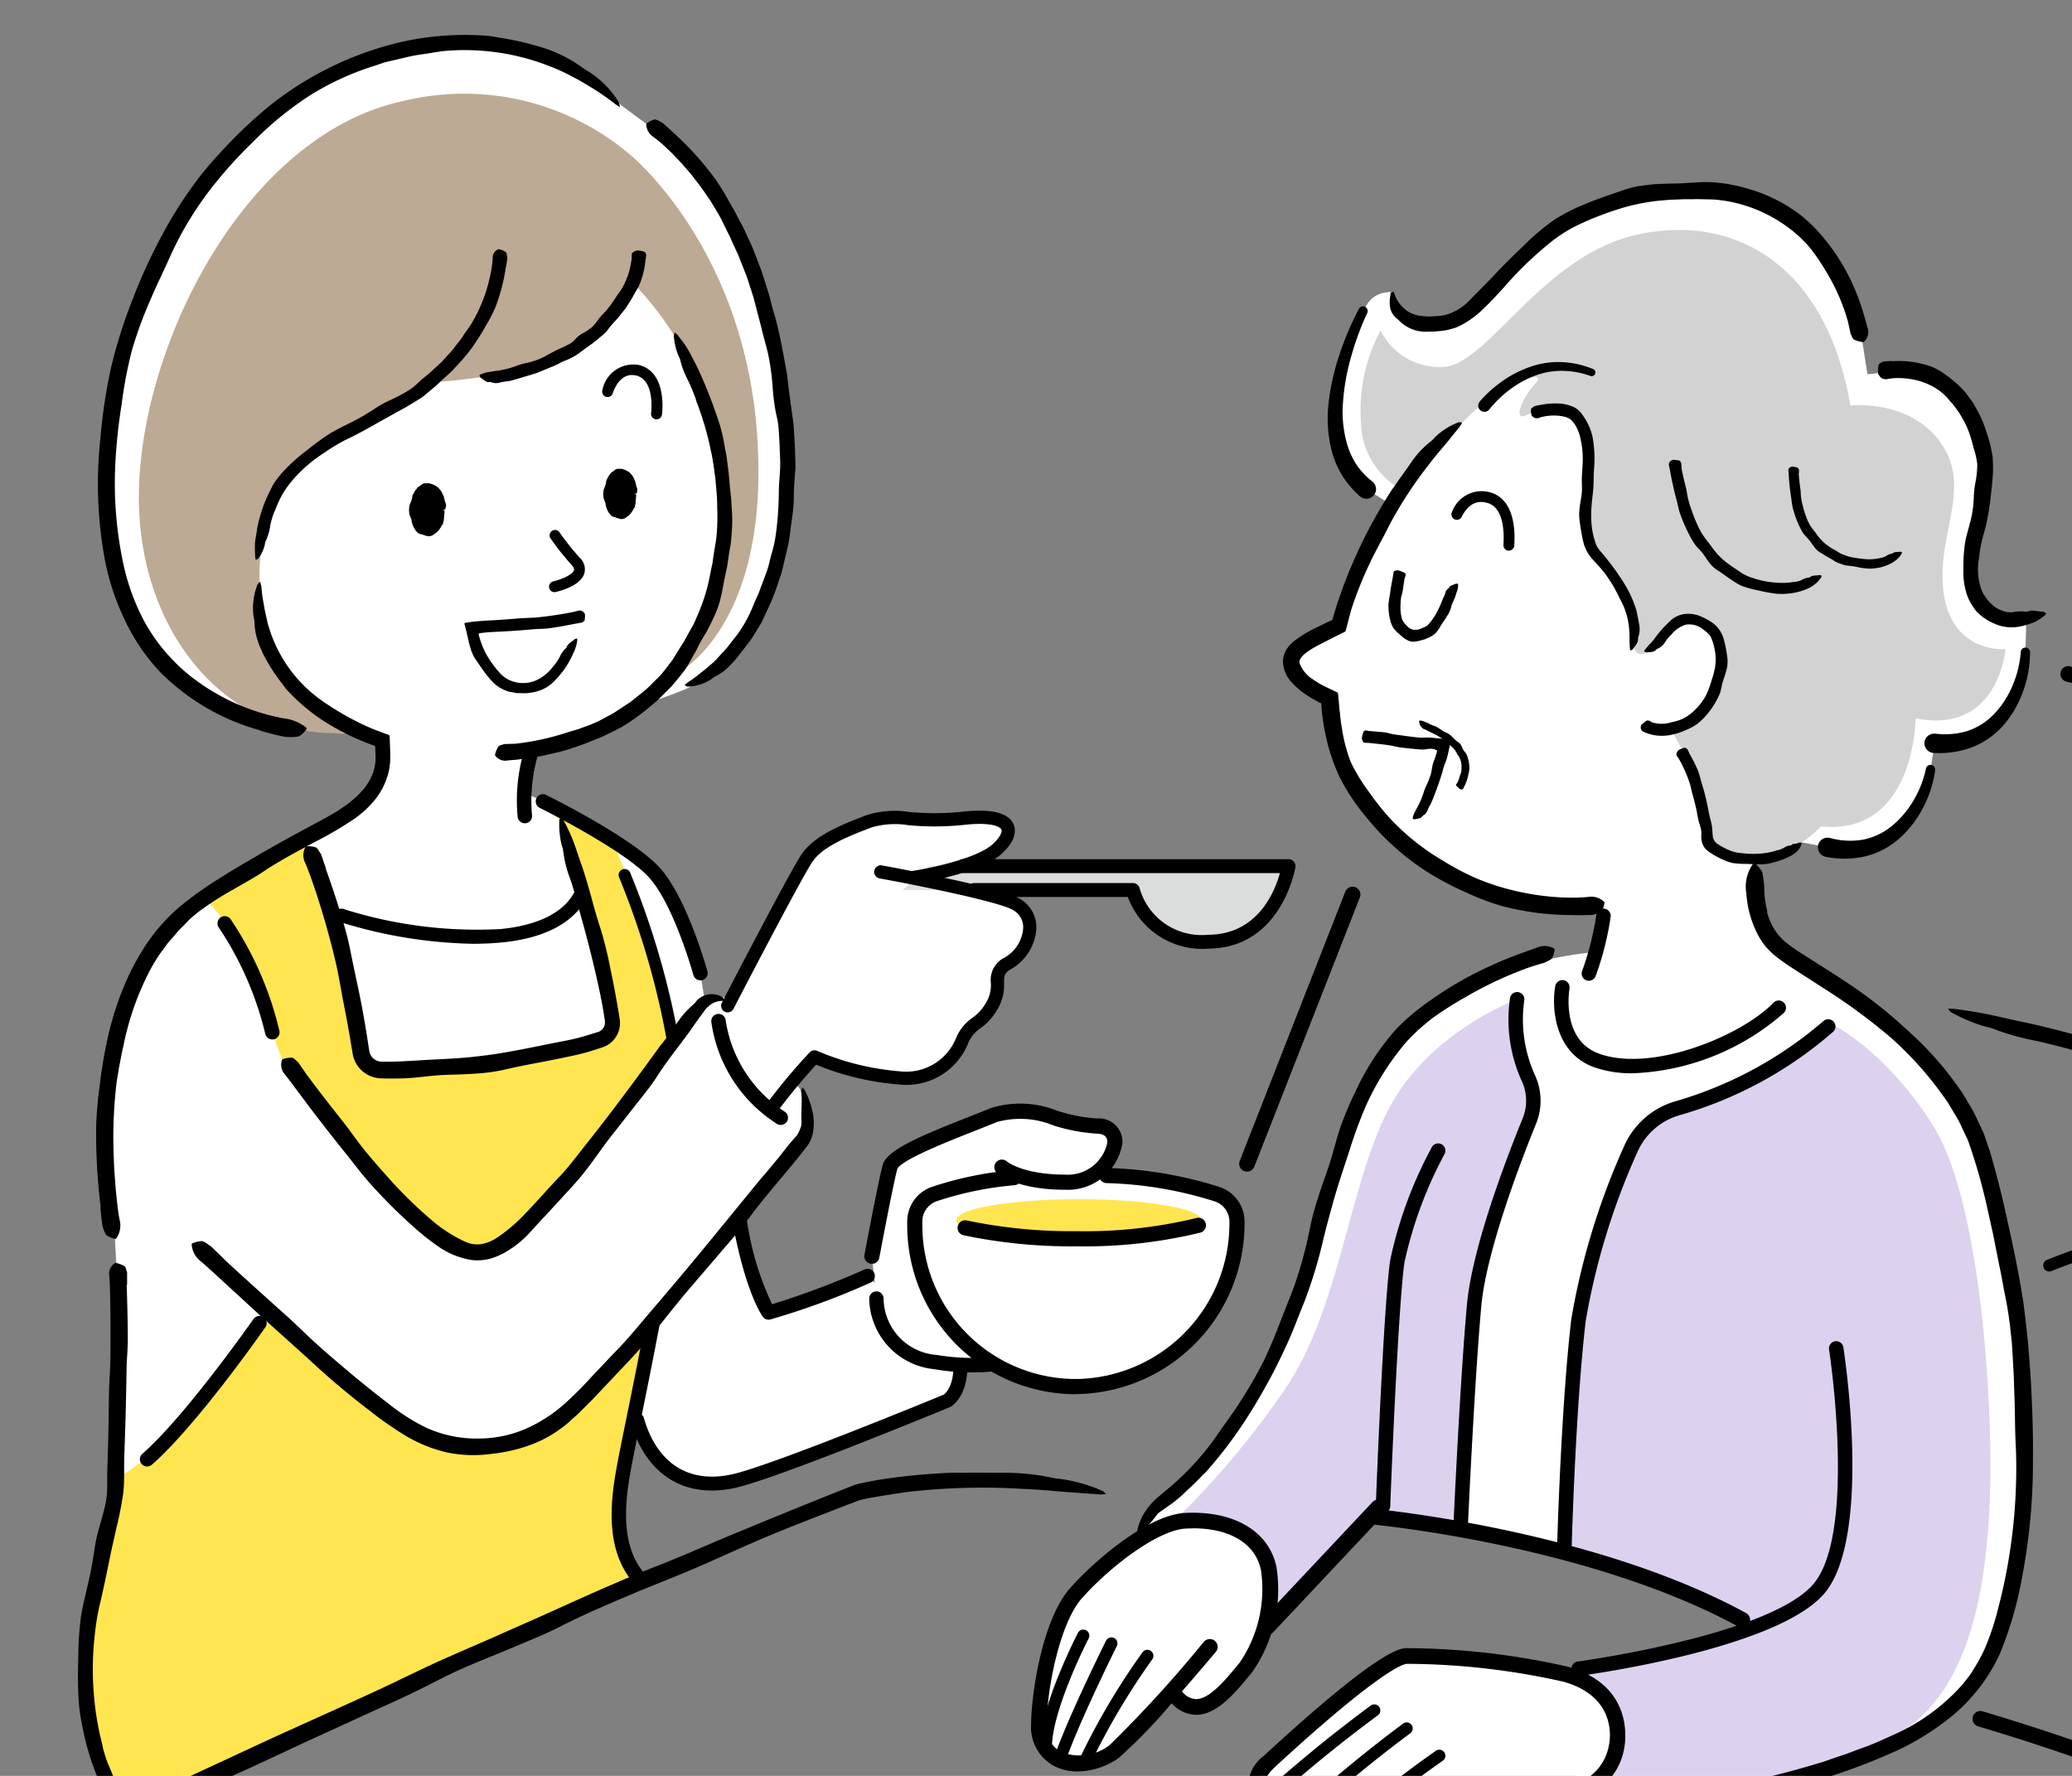 <svg xmlns="http://www.w3.org/2000/svg" xmlns:xlink="http://www.w3.org/1999/xlink" width="119" height="102" viewBox="0 0 119 102">
  <rect x="0" y="0" width="119" height="102" fill="#808080" stroke="none"/>
  <defs>
    <clipPath id="clip-path">
      <rect id="長方形_77" data-name="長方形 77" width="119" height="102" transform="translate(235 488)" fill="#fff" stroke="#dc7069" stroke-width="3"/>
    </clipPath>
    <clipPath id="clip-path-2">
      <rect id="長方形_289" data-name="長方形 289" width="147.711" height="106.185" fill="none"/>
    </clipPath>
  </defs>
  <g id="マスクグループ_2" data-name="マスクグループ 2" transform="translate(-235 -488)" clip-path="url(#clip-path)">
    <g id="グループ_2076" data-name="グループ 2076" transform="translate(235 490)">
      <g id="グループ_2076-2" data-name="グループ 2076" clip-path="url(#clip-path-2)">
        <path id="パス_1215" data-name="パス 1215" d="M231.144,62.172c.1,1.722,4.674,1.918,5.285.34l1.65.321c3.712.871,5.6-2.567,5.885-4.47l.232-1.508c3.8.353,5.2-3.312,5.215-5.236l.052-1.866a2.311,2.311,0,0,1-2.94-1.151c-1.459-2.5,1.945-6.509-.083-10.447a4.818,4.818,0,0,0-5.5-2.562l-.6.064-.288-1.827s-.945-8.9-10.269-8.669c-9.534.238-10.575,6.976-13.925,7.436-2.837.39-2.93-1.675-2.93-1.675l-.312.046a1.43,1.43,0,0,0-1.01.665l-.235.382s-3.714,7.064.175,10.224l1.595,1.006a27.518,27.518,0,0,0-3.089,6.915c-.938.442-2.821,1.181-2.873,1.882-.06.816,1.15,1.647,2.255,2.212.093,7.335,7.716,12.692,15.811,11.794,0,0,4.435-.79,5.317-1.809a2.342,2.342,0,0,0,.581-2.065" transform="translate(-133.087 -16.159)" fill="#fff"/>
        <path id="パス_1216" data-name="パス 1216" d="M40.9,46.056a17.443,17.443,0,0,1,.413-3.725L42,42.2a13.121,13.121,0,0,0,5.346-2.472c1.821-.573,2.829-1.014,2.829-1.014S58.855,35.033,55,17.685C53.222,9.664,47.935,6.273,47.935,6.273L46.511,5.222S40.639-.81,31.031,3.089C20.857,7.217,15.287,20.841,17.151,30.918,18.948,40.634,28.4,41.077,28.4,41.077s1.538.163,3.689.284q.384.152.777.285l.015.259c.02.9.172,2.705-.811,3.932Z" transform="translate(-10.789 -1.141)" fill="#fff"/>
        <path id="パス_1217" data-name="パス 1217" d="M50.468,13A14.719,14.719,0,0,0,37.545,9.944c-8.826,1.842-14.83,13.291-15.225,21.909S27.61,46.99,34.715,46.2c0,0-6.428-2.223-5.369-10.736.826-6.635,5.826-5.877,9.6-9.341a33.179,33.179,0,0,0,6.272-.965,8.862,8.862,0,0,0,5.394-4.824,18.853,18.853,0,0,1,5.054,9.846c1.184,7.762-2.325,12.565-2.325,12.565s5.219-2.7,4.473-13.573S50.468,13,50.468,13" transform="translate(-14.326 -6.155)" fill="#bdaa94"/>
        <path id="パス_1218" data-name="パス 1218" d="M222.416,265.637s.813-3.18-2.915-4.23a42.387,42.387,0,0,0-9.09-1.046c-1.334-.005-6.681,4.909-7.937,6.069-1.35,1.246-.457,2.317-.457,2.317a1.183,1.183,0,0,0,.269,1.57c.571.392,1.551-.342,1.551-.342a.929.929,0,0,0,.952,1.142,6.7,6.7,0,0,0,2.391-1.1,1.772,1.772,0,0,0,2.41.519c1.367-.614,3.556-1.885,4.62-2.174s3.51.376,5.359-.094a3.279,3.279,0,0,0,2.848-2.629" transform="translate(-129.585 -167.251)" fill="#fff"/>
        <path id="パス_1219" data-name="パス 1219" d="M196.884,164.457c2.9.338,13.583,1.62,21.1,5.717l.623.436a54.494,54.494,0,0,1-10.018,2.369l-2.231,1.6,2.176,5.227a2.438,2.438,0,0,0,1.545,1.455h1.246c15.064-1.845,19.4-4.731,21.163-9.323s2.818-16.6-.562-28.264c-2.036-7.027-10.089-10.415-11.946-12.076s-1.27-4.886-1.27-4.886l.431-2.96-8.85,3.267-.278,2.722s-.21,1.677-.383,2.43a21.31,21.31,0,0,0-7.231,1.954c-2.931,1.612-6.254,4.006-7.866,10.9s-4.275,13.216-7.109,16.05-4.031,3.493-3.835,4.861,6.319,6.009,6.319,6.009Z" transform="translate(-117.922 -79.495)" fill="#fff"/>
        <path id="パス_1220" data-name="パス 1220" d="M199.757,184.535l4.91.79s.13-6.905.912-13.029,3.127-9.25,3.257-11.074-1.384-2.695-.863-6.278c0,0-5,1.808-7.345,6.254s-2.8,11.587-6.075,16.278a49.848,49.848,0,0,1-6.416,7.565s3.273-.733,4.885,1.173.489,4.739.489,4.739Z" transform="translate(-120.856 -99.533)" fill="#dcd2ef"/>
        <path id="パス_1221" data-name="パス 1221" d="M266.088,158.5a21.934,21.934,0,0,1-9.185,4.788c-2.052.489-3.2,3.826-4.886,10.358-.831,3.224-1.173,15.048-1.173,15.048s6.91,1.675,10.979,4.518a48.228,48.228,0,0,1-7.559,2.013c-2.98.391-2.785.7-2.785.7s2.59.977,2.59,3.176-2.3,3.567-2.3,3.567-.2,1.352,3.078.912,10.423-1.6,15.113-4.088,5.35-9.682,5.48-14.177-.456-16.424-3.322-20.919-6.034-5.9-6.034-5.9" transform="translate(-161.138 -101.815)" fill="#dcd2ef"/>
        <path id="パス_1222" data-name="パス 1222" d="M58.415,144.416a43.815,43.815,0,0,1-5.684,2.093s-.9-1.189-1.645-5.138l-.021-.133c2.116-2.553,3.686-4.509,3.686-4.509s.757-.92-.236-3.086l-4.291-5.22a1.247,1.247,0,0,0-1.148.286l-.269-1.695s-1.108-4.039-2.606-5.733-6.433-4.128-6.433-4.128l-1.132-.54v-2.781H30.68a3.674,3.674,0,0,1-.811,2.963c-1.85,2.31-9.921,4.689-12.658,8.884-2.161,3.313-3.264,8.8-2.023,16.627l.072,1.355c.1,3.1.24,9.616.031,12.545-.16,2.234-1.3,5.269-1.8,8.848-.411,3,.069,8.22,2.366,9.979l29.566-13.11c-1.563-1.629-1.455-4.076-1.018-6.449.137-.742.353-1.8.629-3.155l.137.338c.928,3.274,3.338,4.112,5.781,3.477,2.682-.7,12.011-4.552,12.011-4.552s.774-.423.774-1.987Z" transform="translate(-8.584 -73.124)" fill="#fff"/>
        <path id="パス_1223" data-name="パス 1223" d="M132.523,130.652a35.948,35.948,0,0,0-5.969-1.512l.083-.019s3.567-.535,4.771-1.605.9-2.1-1.911-1.79-4.064-.353-5.447.183-2.862,1.117-3.531,2.1-5.063,9.7-5.063,9.7l2.937,4.782a32.828,32.828,0,0,1,2.546-3.065,15.661,15.661,0,0,0,4.88,1.206,3.438,3.438,0,0,0,3.582-2.1c.557-1.2.936-.825,1.65-1.918.853-1.307-.134-1.918,1.026-2.586s1.851-2.534.446-3.374" transform="translate(-74.167 -80.728)" fill="#fff"/>
        <path id="パス_1224" data-name="パス 1224" d="M146.529,133.525h20.6s-.684,4.34-4.642,4.34a4.1,4.1,0,0,1-4.3-2.972H144.965Z" transform="translate(-93.123 -85.774)" fill="#dbdcdc"/>
        <path id="パス_1225" data-name="パス 1225" d="M146.914,187.369a12.206,12.206,0,0,1-3.208-.122,3.714,3.714,0,0,1-3.42-3.648l-.26-2.435s.8-4.25,1.042-5.13,4.1-2.2,5.961-2.98,3.86.586,5.912.635c1.578.038,1.249,1.925-.21,2.794l.783.05a22.9,22.9,0,0,1,6.367,1.08A1.66,1.66,0,0,1,161,179.18v.084a9.342,9.342,0,0,1-9.13,9.39,9.21,9.21,0,0,1-4.714-1.217Z" transform="translate(-89.95 -111.012)" fill="#fff"/>
        <path id="パス_1226" data-name="パス 1226" d="M220.913,46.273a4.529,4.529,0,0,1-2.351-3.785,9.827,9.827,0,0,1,1.121-5.379,3.783,3.783,0,0,0,3.745,2.088c2.569-.356,5.642-6.461,11.1-7.614s10.746,1.7,12.139,9.847c0,0,3.332-.4,5.143,2.07s.007,5.007.156,8.062c.2,4.168,3.61,3.851,3.61,3.851s-.4,4.937-5.165,3.977c0,0-.025,6.746-5.442,6.207a5.7,5.7,0,0,1-4.117,1.821c-1.7-.077-2.238-.236-2.535-2.128a15.319,15.319,0,0,0-1.888-5.143s1.747-.088,2.625-2.917-.774-3.548-1.729-3.514a2.677,2.677,0,0,0-1.9,1.494c-.177.389-1.029.827-1.2.084s.527-2.253-1.846-4.988c-1.238-1.427-1.091-2.978-.754-4.918s-.187-3.428-.776-3.6a4.577,4.577,0,0,0-2.877.215c-.572.268-.32-.835.635-1.878.772-.843-2.079-.187-4.622,2.709-2.162,2.463-3.07,3.437-3.07,3.437" transform="translate(-140.395 -20.131)" fill="#d2d2d2"/>
        <path id="パス_1227" data-name="パス 1227" d="M38.475,126.59a46.811,46.811,0,0,1,2.573,8.07c.456,3,.717,4.625,1.3,4.886s4.365.2,7.622-.326,5.8-1.238,6.123-1.954-1.433-8.794-3.192-12.377a12.981,12.981,0,0,1,3.387,1.889,53.082,53.082,0,0,1,3.387,11.3s-5.993,8.208-8.4,10.423-3.452,2.28-6.71-.619a44.532,44.532,0,0,1-7.231-8.631,6.553,6.553,0,0,1-.684-2.019c-.1-.554-1.694-5.472-3.941-7.426a26.831,26.831,0,0,1,5.765-3.216" transform="translate(-21.012 -80.226)" fill="#ffe650"/>
        <path id="パス_1228" data-name="パス 1228" d="M24.229,204.81s-4.348,7.329-8.6,9.625a17.736,17.736,0,0,1-.586,3.273c-.538,2.1-1.661,6.4-1.026,10.407s2.1,5.619,2.1,5.619l29.608-13.368a6.893,6.893,0,0,1-1.368-3.976c0-2.3,2.1-11.188,2.1-11.188s-4.837,6.351-7.915,7.182-4.983.537-8.452-2.394-5.863-5.179-5.863-5.179" transform="translate(-8.884 -131.566)" fill="#ffe650"/>
        <path id="パス_1229" data-name="パス 1229" d="M174.36,248.563a32.516,32.516,0,0,1-3.2,3.336c-1.669,1.173-4.324.944-4.316-1.6.005-1.637.627-5.838,2.166-7.549s4.388-4.03,6.262-4.12c2.7-.13,4.405.985,4.772,2.744a7.916,7.916,0,0,1-1.3,5.676c-1.173,1.433-2.565,3.159-3.941,1.759Z" transform="translate(-107.18 -153.288)" fill="#fff"/>
        <path id="パス_1230" data-name="パス 1230" d="M99.035,71.461c-.012.619-.372,1.229-.8,1.221s-.761-.634-.752-1.253.372-1.228.8-1.219.764.632.751,1.251" transform="translate(-62.62 -45.101)"/>
        <path id="パス_1231" data-name="パス 1231" d="M98.685,71.1l-.14-.031c-.064-.015-.079-.032-.065-.052a.152.152,0,0,0,.027-.043.262.262,0,0,0,0-.139c0-.008-.011-.015-.017-.023s-.02-.016-.016-.026a.394.394,0,0,0-.023-.232.889.889,0,0,0-.07-.149c-.01-.025.005-.065-.015-.087-.078-.076-.116-.174-.192-.241a.666.666,0,0,0-.068-.057A.087.087,0,0,0,98.024,70c-.025.006-.038-.018-.058-.031a.135.135,0,0,0-.14,0,.183.183,0,0,1-.113.028c-.019,0-.025.026-.041.032a.23.23,0,0,0-.121.094.966.966,0,0,0-.1.158c-.014.043-.04.078-.052.121a1.271,1.271,0,0,0-.031.159.158.158,0,0,1-.029.051.1.1,0,0,0-.021.078c.007.032-.021.055-.033.083,0,0-.015.007-.011.012.044.057-.038.089-.048.137-.008.032-.042.064-.027.1a.266.266,0,0,1,.013.08.059.059,0,0,1-.024.058.035.035,0,0,0,0,.059c.022.018.016.038.023.057a.275.275,0,0,0,.031.058.075.075,0,0,1,.01.021,1.2,1.2,0,0,0,.053.191c.009.023.036.041.033.067a.146.146,0,0,0,0,.074.115.115,0,0,0,.021.039.1.1,0,0,1,.023.126c0,.01.006.013.007.021,0,.024,0,.048.007.072a.02.02,0,0,0,.013.018c.035.013.04.044.049.077a.138.138,0,0,0,.08.084c.1.042.168.086.25.116a.242.242,0,0,0,.1.015.109.109,0,0,0,.046-.026c.02-.013.049.01.074,0a.13.13,0,0,0,.114-.067.577.577,0,0,1,.094-.122c.022-.033.068-.049.075-.094.017-.08.082-.131.105-.207a1.2,1.2,0,0,0,.049-.183.307.307,0,0,0-.019-.1.032.032,0,0,1,0-.018c.014-.033-.008-.073-.016-.108a.23.23,0,0,1,0-.114c.005-.022.036-.041.093-.059s.081-.029.119-.045c.122.005.122.006.136.031a.176.176,0,0,1,.012.138c-.008.029,0,.06-.009.089a1.989,1.989,0,0,0-.015.23v0c-.009.059-.018.12-.033.18a.752.752,0,0,1-.021.1.19.19,0,0,1-.032.054c-.014.018-.046.026-.047.049,0,.077-.066.117-.1.179-.02.035-.027.085-.082.09-.034.1-.136.123-.207.192a.431.431,0,0,1-.26.112.6.6,0,0,1-.217-.039c-.061-.02-.121-.041-.177-.063a1.1,1.1,0,0,1-.164-.052.438.438,0,0,1-.115-.1,1.1,1.1,0,0,1-.187-.3,1.566,1.566,0,0,1-.089-.322.219.219,0,0,0-.031-.12c-.042-.05-.017-.115-.074-.164,0,0,0-.009,0-.013a1.347,1.347,0,0,1,0-.494c.018-.082.061-.156.084-.234.013-.045.034-.088.043-.134.011-.066.019-.135.033-.2a.022.022,0,0,1,.006-.012c.045-.054.061-.124.1-.181.03-.034.024-.1.085-.109.034-.124.162-.175.262-.25.021-.014.031-.049.06-.054.051-.01.089-.057.147-.044s.136-.01.2,0a1.215,1.215,0,0,1,.411.171,1.023,1.023,0,0,1,.352.5.4.4,0,0,1,.038.06c.005.015-.009.037,0,.051.037.089.038.186.077.274A.358.358,0,0,1,98.82,71a.068.068,0,0,0,0,.049c.008.03-.01.04-.139.055" transform="translate(-62.24 -44.744)"/>
        <path id="パス_1232" data-name="パス 1232" d="M68,73.936c-.013.649-.4,1.289-.869,1.28S66.3,74.55,66.31,73.9s.4-1.288.87-1.278.83.663.816,1.313" transform="translate(-42.596 -46.652)"/>
        <path id="パス_1233" data-name="パス 1233" d="M67.623,73.553l-.15-.034c-.068-.016-.084-.033-.069-.054a.168.168,0,0,0,.029-.045.273.273,0,0,0-.005-.147c0-.009-.012-.016-.018-.024s-.021-.016-.017-.027a.412.412,0,0,0-.028-.245.946.946,0,0,0-.077-.156c-.013-.026,0-.069-.018-.092-.084-.079-.127-.181-.21-.25a.854.854,0,0,0-.074-.059.1.1,0,0,0-.083-.027c-.026.009-.041-.019-.062-.033a.15.15,0,0,0-.151,0,.2.2,0,0,1-.122.029c-.021,0-.027.027-.045.033a.24.24,0,0,0-.131.1.988.988,0,0,0-.11.165c-.016.044-.043.082-.058.127a1.37,1.37,0,0,0-.035.168.166.166,0,0,1-.031.053.1.1,0,0,0-.023.082c.007.034-.022.058-.036.087,0,0-.016.007-.012.013.046.061-.041.093-.052.144-.009.034-.045.067-.029.1a.3.3,0,0,1,.013.085.062.062,0,0,1-.026.062.037.037,0,0,0,0,.063c.023.019.018.04.025.06a.288.288,0,0,0,.034.061.081.081,0,0,1,.011.021,1.245,1.245,0,0,0,.058.2c.01.025.039.043.036.07a.155.155,0,0,0,0,.079.139.139,0,0,0,.024.04.107.107,0,0,1,.026.133c0,.01.007.014.008.022,0,.024.006.052.009.076a.021.021,0,0,0,.013.019c.039.013.044.045.054.08a.147.147,0,0,0,.088.086c.1.042.18.088.269.118a.278.278,0,0,0,.108.015.127.127,0,0,0,.05-.028c.021-.014.052.011.079.006a.141.141,0,0,0,.123-.069.607.607,0,0,1,.1-.127c.025-.034.073-.05.082-.1.019-.085.09-.137.116-.217a1.16,1.16,0,0,0,.054-.193.315.315,0,0,0-.019-.109.036.036,0,0,1,0-.019c.015-.034-.008-.077-.016-.114a.242.242,0,0,1,.005-.12c.006-.023.038-.043.1-.061.046-.014.087-.031.128-.048.13.005.13.007.144.033a.187.187,0,0,1,.013.148c-.008.031,0,.063-.01.094a2.163,2.163,0,0,0-.018.245v0c-.011.063-.021.128-.038.191a.7.7,0,0,1-.024.1.2.2,0,0,1-.035.057c-.015.019-.051.026-.051.052,0,.083-.073.123-.107.188-.023.036-.03.09-.09.094-.038.1-.147.127-.225.2a.462.462,0,0,1-.275.114.675.675,0,0,1-.227-.041c-.064-.021-.127-.041-.187-.064a1.211,1.211,0,0,1-.175-.05.474.474,0,0,1-.125-.1,1.157,1.157,0,0,1-.207-.32,1.659,1.659,0,0,1-.1-.341.232.232,0,0,0-.034-.128c-.045-.053-.019-.122-.08-.175,0,0,0-.009,0-.014a1.394,1.394,0,0,1,0-.526c.02-.087.066-.166.092-.249.014-.048.037-.093.048-.143.013-.07.022-.144.039-.217a.025.025,0,0,1,.006-.013c.05-.057.068-.131.115-.19.033-.036.027-.1.093-.114.039-.131.176-.182.285-.259.022-.015.034-.051.064-.055.053-.009.1-.057.156-.044s.142-.009.213,0a1.366,1.366,0,0,1,.436.172,1.07,1.07,0,0,1,.387.526c.011.022.034.04.042.063s-.009.04,0,.055c.041.094.043.2.085.292a.376.376,0,0,1,.009.3.075.075,0,0,0,0,.052c.009.032-.01.043-.148.059" transform="translate(-42.189 -46.268)"/>
        <path id="パス_1234" data-name="パス 1234" d="M80.691,71.432a14.736,14.736,0,0,0,2.947-.645c.234-.083.481-.128.713-.218s.468-.168.7-.261a6.305,6.305,0,0,0,.776-.379,6.545,6.545,0,0,0,.748-.434l.687-.453.644-.514a5.557,5.557,0,0,0,.612-.552c.191-.2.4-.377.575-.592.212-.259.414-.527.613-.794.174-.287.345-.573.527-.851.173-.262.306-.549.467-.819.075-.138.161-.271.226-.414l.189-.433a11.094,11.094,0,0,0,.575-1.651c.111-.45.187-.907.29-1.356.056-.46.14-.913.212-1.373a11.708,11.708,0,0,0,.057-1.854c.009-.543-.06-1.081-.1-1.621-.08-.535-.135-1.075-.26-1.6a17.187,17.187,0,0,0-.809-2.783c-.034-.088-.054-.183-.086-.273-.121-.325-.251-.649-.4-.961a4.9,4.9,0,0,1-.473-1.233.622.622,0,0,0-.079-.174,3.841,3.841,0,0,1-.283-1.168c-.014-.061.035-.134.051-.206a1.067,1.067,0,0,1,.159.134,7.29,7.29,0,0,1,.554.758c.21.341.377.705.566,1.056a27.047,27.047,0,0,1,1.2,3.018,8.277,8.277,0,0,1,.266.919c.076.311.115.631.18.944.077.342.1.692.148,1.039s.07.7.1,1.043q.03.271.06.546t.034.548a8.576,8.576,0,0,1,.031,1.1c-.013.294-.038.587-.064.88s-.1.583-.137.874l-.085.573-.123.565c-.079.378-.134.762-.227,1.141a5.271,5.271,0,0,1-.45,1.282c-.117.252-.239.5-.369.746-.146.237-.289.473-.419.718-.063.117-.121.238-.179.358l-.2.349c-.13.234-.26.47-.4.7-.16.221-.334.432-.506.644l-.261.316c-.091.1-.192.195-.287.293l-.576.576c-.2.181-.416.349-.624.524a12.75,12.75,0,0,1-1.324.943c-.259.157-.536.282-.805.418-.136.065-.269.135-.407.2l-.42.167a15.9,15.9,0,0,1-2.027.707l-.946.217c-.314.075-.638.1-.956.153-.179.025-.357.056-.537.078l-.54.045a.716.716,0,0,1-.712-.244c-.018-.023-.046-.056-.039-.077a1.7,1.7,0,0,1,.188-.467c.065-.086.231-.1.351-.151a.12.12,0,0,1,.038,0l.626-.02Z" transform="translate(-51.06 -30.718)"/>
        <path id="パス_1235" data-name="パス 1235" d="M86.529,35.184a5.309,5.309,0,0,1-.3,1.305,3.29,3.29,0,0,1-.307.579,6.415,6.415,0,0,1-.377.643c-.064.1-.123.2-.193.294l-.221.273a5.464,5.464,0,0,1-.455.53,4.144,4.144,0,0,0-.271.328,1.719,1.719,0,0,1-.285.317c-.2.179-.413.341-.619.511-.2.139-.4.282-.6.433a3.71,3.71,0,0,1-1.019.581,2.6,2.6,0,0,0-.349.172c-.117.054-.235.109-.354.159l-.631.258c-.106.042-.21.088-.316.126l-.324.1c-.388.115-.775.234-1.165.342-.039.008-.08,0-.12.009-.143.023-.287.039-.427.074a.809.809,0,0,1-.557-.019.132.132,0,0,0-.08,0c-.172.038-.34-.148-.5-.251-.025-.016-.047-.086-.071-.132a.291.291,0,0,1,.068-.057,2.946,2.946,0,0,1,.345-.114c.149-.034.3-.041.453-.078a5.117,5.117,0,0,0,1.214-.281,3.851,3.851,0,0,1,.7-.2,4.078,4.078,0,0,0,.758-.254c.254-.116.494-.264.74-.388.19-.111.4-.184.6-.283.129-.064.258-.129.381-.2a2.078,2.078,0,0,0,.32-.3,1.525,1.525,0,0,1,.4-.288,3.565,3.565,0,0,0,.5-.34,2.789,2.789,0,0,0,.365-.455,5.093,5.093,0,0,1,.391-.428,8.226,8.226,0,0,0,.673-.926c.057-.09.126-.174.188-.262s.114-.183.165-.278a4.583,4.583,0,0,0,.3-.712,5.162,5.162,0,0,0,.157-.681,1.92,1.92,0,0,0,.03-.386c-.006-.1.05-.185.254-.247a.222.222,0,0,1,.069-.018,1.4,1.4,0,0,1,.4.075c.071.03.077.108.11.167,0,.005,0,.012,0,.018l-.036.283Z" transform="translate(-49.454 -22.254)"/>
        <path id="パス_1236" data-name="パス 1236" d="M55.354,35.419a10.734,10.734,0,0,1-.614,2.362,9.055,9.055,0,0,1-.558,1.064c-.215.407-.477.787-.728,1.17a11.251,11.251,0,0,1-.832,1.006c-.15.158-.294.32-.447.474l-.482.437-.287.272-.3.254c-.2.167-.4.35-.616.5-.209.135-.423.264-.636.392l-.321.192-.322.173-1.184.658c-.62.354-1.241.7-1.877,1a9.972,9.972,0,0,0-1.192.717,8.356,8.356,0,0,0-1.8,1.528,6.073,6.073,0,0,0-.61.83,5.869,5.869,0,0,0-.435.93c-.024.063-.06.122-.086.185a4.96,4.96,0,0,0-.207.718,3.06,3.06,0,0,1-.274.927.288.288,0,0,0-.031.137,2.024,2.024,0,0,1-.377.83c-.022.043-.1.065-.147.1a.741.741,0,0,1-.037-.147c-.01-.232-.024-.465-.018-.7,0-.3.09-.595.116-.894a8.171,8.171,0,0,1,.8-2.327,2.863,2.863,0,0,1,.385-.622,5.317,5.317,0,0,1,.479-.554,9.884,9.884,0,0,1,1.191-1.045,15.1,15.1,0,0,1,1.327-.97c.372-.226.768-.411,1.151-.608a12.175,12.175,0,0,0,1.461-.844,6.82,6.82,0,0,1,.853-.471,8.991,8.991,0,0,0,1.038-.545,3.485,3.485,0,0,0,.447-.334c.136-.129.27-.257.412-.375.3-.228.568-.485.844-.736l.206-.187.187-.206.374-.411c.126-.136.227-.292.344-.437s.236-.287.331-.447c.113-.174.234-.343.356-.512s.219-.355.324-.536a9.037,9.037,0,0,0,.6-1.375A9.438,9.438,0,0,0,54.5,35.68a5.835,5.835,0,0,0,.094-.753.506.506,0,0,1,.278-.48c.022-.012.052-.033.07-.028a1.144,1.144,0,0,1,.394.163c.071.059.069.2.1.3a.1.1,0,0,1,0,.031c-.017.171-.047.338-.07.506Z" transform="translate(-26.296 -22.11)"/>
        <path id="パス_1237" data-name="パス 1237" d="M88.472,83.094a.312.312,0,0,1-.068-.615c.428-.1,1.1-.366,1.191-.638.025-.076-.015-.175-.119-.293a15.417,15.417,0,0,1-1.227-1.542.311.311,0,0,1,.522-.34,15.256,15.256,0,0,0,1.173,1.471.893.893,0,0,1,.244.9c-.229.7-1.412,1-1.647,1.052a.317.317,0,0,1-.068.008" transform="translate(-56.633 -51.085)"/>
        <path id="パス_1238" data-name="パス 1238" d="M81.019,93.2c-.519.106-1.037.2-1.561.273-.257.036-.52.027-.779.047l-.9.074c-.567.043-1.135.067-1.7.1-.172.009-.344.032-.516.049-.08.015-.1.03-.143.036.008.045.014.061.031.136l.014.055.034.111c.023.074.045.148.073.221a4.729,4.729,0,0,0,.359.775,5.994,5.994,0,0,0,.781,1.034,1.712,1.712,0,0,0,.686.415,1.894,1.894,0,0,0,1.351-.073,2.526,2.526,0,0,0,.973-.811c.026-.035.062-.063.089-.1a2.817,2.817,0,0,0,.265-.411,1.584,1.584,0,0,1,.368-.522.182.182,0,0,0,.047-.08c.072-.194.3-.286.456-.437.025-.023.089-.021.136-.034a.438.438,0,0,1,.009.108,2.842,2.842,0,0,1-.111.461c-.067.191-.163.37-.248.554a5.288,5.288,0,0,1-.981,1.347,2.138,2.138,0,0,1-.862.532,2.412,2.412,0,0,1-.549.12,2.514,2.514,0,0,1-.279.024l-.281-.01-.148,0-.146-.026-.3-.052a2.354,2.354,0,0,1-.553-.239,1.717,1.717,0,0,1-.373-.3l-.166-.168-.147-.18c-.261-.311-.465-.649-.7-.975a2.239,2.239,0,0,1-.285-.629,3.736,3.736,0,0,1-.109-.406l-.138-.594-.082-.334c-.088-.16.077-.129.172-.154a6.271,6.271,0,0,1,.7-.079c.256-.024.514-.037.772-.048.512-.031,1.023-.07,1.534-.113l.861-.041c.342-.03.682-.072,1.022-.121.307-.044.614-.093.918-.152.171-.032.341-.067.507-.114a.319.319,0,0,1,.378.134c.013.016.032.038.033.054a1.33,1.33,0,0,1-.02.356c-.021.068-.105.093-.162.136a.047.047,0,0,1-.02,0l-.325.056Z" transform="translate(-47.937 -59.385)"/>
        <path id="パス_1239" data-name="パス 1239" d="M105.3,14.313a17.179,17.179,0,0,1,2.47,2.729c.172.248.334.5.494.759l.444.787c.183.295.326.612.494.915s.312.618.455.933c.29.591.5,1.213.741,1.824l.3.937.149.468.122.476c.094.386.222.766.317,1.15s.18.769.259,1.157c.074.365.141.733.207,1.1s.141.733.174,1.106c.083.688.172,1.376.272,2.063a6.542,6.542,0,0,1,.082.823l.046.828.03.829.007.415-.035.416c-.033.367-.049.735-.06,1.1a8.416,8.416,0,0,1-.067,1.106l-.13.966a7.994,7.994,0,0,1-.159.963l-.225.953-.114.477c-.043.158-.1.311-.156.466a12.863,12.863,0,0,1-.636,1.645l-.378.8-.461.762c-.06.1-.133.192-.2.29-.256.342-.522.678-.785,1.015-.182.206-.369.407-.566.592a3.328,3.328,0,0,1-.674.448,1.742,1.742,0,0,0-.19.134,2.535,2.535,0,0,1-1.332.425c-.069.012-.136-.053-.2-.084a2.045,2.045,0,0,1,.16-.138,8.984,8.984,0,0,0,.807-.6c.175-.127.339-.268.5-.412a3.757,3.757,0,0,0,.471-.45c.19-.228.414-.423.587-.665l.549-.7a7.871,7.871,0,0,0,.853-1.567c.064-.162.133-.323.206-.481a3.743,3.743,0,0,0,.2-.486l.371-.988c.133-.361.2-.743.308-1.114a7.145,7.145,0,0,0,.237-1.133,18.966,18.966,0,0,0,.162-2.416c.008-.645.117-1.288.069-1.937-.014-.424-.029-.847-.055-1.27-.014-.211-.026-.422-.052-.632s-.078-.418-.125-.626a11.917,11.917,0,0,1-.19-1.467,14.015,14.015,0,0,0-.234-1.8c-.116-.571-.3-1.126-.427-1.693l-.441-1.693L109.688,23l-.136-.412-.159-.4-.319-.806-.363-.787c-.126-.3-.278-.583-.418-.874l-.214-.437c-.077-.142-.16-.281-.242-.421l-.3-.5c-.1-.163-.217-.32-.326-.481-.213-.324-.452-.629-.689-.935-.21-.281-.451-.536-.676-.805-.242-.252-.474-.517-.731-.754a9.25,9.25,0,0,0-.883-.768.908.908,0,0,1-.437-.689c0-.03-.009-.077.009-.09a1.18,1.18,0,0,1,.453-.239c.117-.018.286.1.431.164a.183.183,0,0,1,.036.029q.3.248.577.511Z" transform="translate(-66.676 -8.736)"/>
        <path id="パス_1240" data-name="パス 1240" d="M25.027,39.942a12.911,12.911,0,0,1-5.747-3.37,11.353,11.353,0,0,1-1.886-2.72,14.356,14.356,0,0,1-1.237-3.572,23.939,23.939,0,0,1-.285-7.056,31.072,31.072,0,0,1,.646-4.24,29.357,29.357,0,0,1,1.235-3.859A31.987,31.987,0,0,1,19.314,11.7,24.112,24.112,0,0,1,20.857,9.14,19.487,19.487,0,0,1,22.733,6.8a26.768,26.768,0,0,1,2.9-2.756A19.064,19.064,0,0,1,31.839.769a16.573,16.573,0,0,1,6.282-.71,5.684,5.684,0,0,1,.622.1A16.475,16.475,0,0,1,40.982.65a7.93,7.93,0,0,1,2.59,1.244c.107.072.229.153.348.222a5.538,5.538,0,0,1,1.713,1.732.6.6,0,0,1,.07.305c-.1-.072-.218-.137-.316-.218A14.211,14.211,0,0,0,43.863,2.9l-.508-.3-.523-.276a10.342,10.342,0,0,0-1.078-.488A13.286,13.286,0,0,0,35.441.949l-.932.151a8.889,8.889,0,0,0-.933.16l-.927.217-.463.11-.451.156a16.191,16.191,0,0,0-3.785,1.712A19.422,19.422,0,0,0,24.592,6.2a25.522,25.522,0,0,0-2.327,2.586,19.3,19.3,0,0,0-2.359,3.891c-.352.8-.755,1.6-1.1,2.413a24.326,24.326,0,0,0-1.123,3.043A24.8,24.8,0,0,0,17.1,21.2a31.321,31.321,0,0,0-.349,3.136,22.1,22.1,0,0,0,.476,6.2,12.589,12.589,0,0,0,1.2,3.208,10.493,10.493,0,0,0,2.642,3.107,12.362,12.362,0,0,0,5.27,2.4,2.6,2.6,0,0,1,1.319.509c.032.029.086.069.07.09a1.246,1.246,0,0,1-.467.448,2.649,2.649,0,0,1-.8.018.458.458,0,0,1-.083-.015c-.455-.093-.9-.206-1.346-.343Z" transform="translate(-10.11 -0.001)"/>
        <path id="パス_1241" data-name="パス 1241" d="M83.49,118.429a.416.416,0,0,1-.414-.388,9.991,9.991,0,0,1,.413-3.911.415.415,0,0,1,.776.295,9.375,9.375,0,0,0-.36,3.562.416.416,0,0,1-.387.442H83.49" transform="translate(-53.348 -73.143)"/>
        <path id="パス_1242" data-name="パス 1242" d="M15.7,123.778a34.167,34.167,0,0,1-.26-4.8c.014-.4.048-.791.08-1.185s.092-.789.138-1.181a27.207,27.207,0,0,1,.47-2.706c.087-.427.221-.844.335-1.264.142-.413.264-.833.435-1.236a14.013,14.013,0,0,1,1.164-2.354,10.588,10.588,0,0,1,2.07-2.469,19.632,19.632,0,0,1,2.436-1.746c.775-.5,1.571-.951,2.358-1.413,1.252-.728,2.525-1.4,3.771-2.078.2-.114.4-.232.605-.352l.567-.392c.183-.135.343-.284.516-.424.155-.149.285-.3.427-.454a3.368,3.368,0,0,0,.533-.942,2.8,2.8,0,0,0,.135-1.051l-.019-.457c0-.02-.013-.018-.035-.024-.412-.139-.812-.314-1.212-.489A13.776,13.776,0,0,1,28.167,95.6a11.242,11.242,0,0,1-1.788-1.575c-.1-.121-.19-.253-.289-.376a10.379,10.379,0,0,1-.943-1.447,3.98,3.98,0,0,1-.241-.5,3.91,3.91,0,0,1-.2-.511,3.866,3.866,0,0,1-.18-1.06,1.523,1.523,0,0,0-.05-.3,3.719,3.719,0,0,1,.213-1.809c.021-.088.109-.134.166-.2a2.242,2.242,0,0,1,.068.284c.027.224.04.449.078.669s.082.441.115.661l.186.839c.092.27.166.548.279.81a7.965,7.965,0,0,0,2.867,3.607,16.567,16.567,0,0,0,2.395,1.38c.235.1.462.21.7.294l.452.17.274.1a.991.991,0,0,1,.032.283l.019.5.009.4a4.213,4.213,0,0,1-.073.839,4.132,4.132,0,0,1-.735,1.6,5.88,5.88,0,0,1-1.264,1.192,21.011,21.011,0,0,1-2.287,1.338c-1,.544-2.01,1.065-2.947,1.7-.54.36-1.123.672-1.684,1a18.019,18.019,0,0,0-2,1.282c-.149.117-.294.238-.437.361s-.266.265-.4.4-.267.262-.386.4-.236.283-.358.419l-.186.207c-.059.071-.108.148-.162.221l-.325.44a10.19,10.19,0,0,0-.577.964,16.248,16.248,0,0,0-1.5,4.272c-.1.416-.169.837-.256,1.257-.063.424-.151.846-.186,1.276a26.773,26.773,0,0,0-.141,3.089q.015.7.045,1.4c.035.467.061.936.106,1.4.062.522.1,1.047.2,1.564a1.307,1.307,0,0,1-.158,1.067c-.023.029-.054.077-.077.069a1.383,1.383,0,0,1-.527-.227,1.733,1.733,0,0,1-.217-.538.264.264,0,0,1-.009-.059c-.043-.328-.082-.656-.108-.987Z" transform="translate(-9.914 -56.415)"/>
        <path id="パス_1243" data-name="パス 1243" d="M15.317,198.491c.028,1.047.061,2.094.064,3.142,0,.516-.053,1.032-.069,1.548-.011.6-.022,1.193-.034,1.788-.021,1.133-.063,2.265-.1,3.4-.028.692.023,1.38-.062,2.1a19.393,19.393,0,0,1-.379,1.948c-.132.592-.269,1.179-.389,1.766-.192.934-.376,1.858-.6,2.773a14.629,14.629,0,0,0-.285,1.846,16.991,16.991,0,0,0-.032,3.224,16.091,16.091,0,0,0,.472,2.834c.025.09.034.184.057.275.038.167.092.326.143.488a3.407,3.407,0,0,0,.175.473c.091.193.162.4.246.583a5.352,5.352,0,0,1,.186.6.525.525,0,0,0,.081.162,7.673,7.673,0,0,1,.424,1.092c.027.058-.006.149-.009.227a1.093,1.093,0,0,1-.186-.094,3.3,3.3,0,0,1-.378-.311c-.113-.117-.224-.236-.33-.36-.12-.168-.226-.346-.335-.521s-.183-.366-.282-.544a15.07,15.07,0,0,1-.939-3.133,10.034,10.034,0,0,1-.22-1.9c-.035-.7-.015-1.4,0-2.1a18.433,18.433,0,0,1,.148-2.193c.08-.577.235-1.14.358-1.706a21.587,21.587,0,0,0,.426-2.227,9.289,9.289,0,0,1,.286-1.276c.134-.514.3-1.016.385-1.53a5.372,5.372,0,0,0,.058-.742c0-.251,0-.5,0-.744.007-.512.031-1.03.047-1.548.03-1.031.036-2.067.054-3.1.01-.579.061-1.157.074-1.737.016-.692.015-1.385.013-2.077q0-.94-.024-1.88c-.008-.351-.018-.7-.044-1.052a.7.7,0,0,1,.287-.7c.026-.018.062-.047.084-.04a1.661,1.661,0,0,1,.5.186c.09.067.1.24.151.365a.12.12,0,0,1,0,.039v.65Z" transform="translate(-8.039 -126.709)"/>
        <path id="パス_1244" data-name="パス 1244" d="M49.982,128.545c.443,1.242.853,2.494,1.2,3.765.169.627.275,1.268.412,1.9.154.732.314,1.462.456,2.2.13.7.254,1.4.357,2.1l.082.523a.726.726,0,0,0,.755.619c.848.019,1.7-.053,2.542-.1.8-.043,1.6-.073,2.4-.148.738-.076,1.476-.165,2.2-.3,1.16-.2,2.3-.45,3.459-.671.381-.08.761-.167,1.133-.285l.559-.171a.89.89,0,0,0,.188-.07.685.685,0,0,0,.123-.091.58.58,0,0,0,.175-.492c-.043-.32-.1-.654-.162-.988-.126-.669-.274-1.341-.431-2.01q-.424-1.8-.94-3.568l-.086-.353c-.119-.425-.236-.851-.381-1.267a6.656,6.656,0,0,1-.4-1.62.927.927,0,0,0-.063-.232,4.789,4.789,0,0,1-.154-1.476c-.006-.077.062-.148.094-.222a1.542,1.542,0,0,1,.146.2,11.386,11.386,0,0,1,.5,1.045c.182.459.328.932.492,1.4.455,1.26.726,2.57,1.152,3.84a22.774,22.774,0,0,1,.558,2.293c.181.844.333,1.689.478,2.551l.053.348a1.442,1.442,0,0,1-.014.433,1.462,1.462,0,0,1-.764,1.039,1.519,1.519,0,0,1-.209.09l-.162.054-.649.205c-.7.2-1.414.33-2.123.478-.931.183-1.861.346-2.787.568a10.785,10.785,0,0,1-1.643.211c-.674.054-1.351.045-2.023.089-.647.044-1.292.147-1.944.176-.33.014-.661.017-.992.013l-.249-.005c-.088,0-.147,0-.29-.013a1.694,1.694,0,0,1-1.5-1.438l-.158-.949c-.111-.632-.223-1.264-.352-1.893-.137-.7-.248-1.414-.4-2.116-.185-.838-.408-1.668-.641-2.494-.216-.747-.443-1.491-.7-2.225-.141-.411-.288-.821-.454-1.222a.975.975,0,0,1-.023-.9c.016-.029.038-.076.062-.076a1.416,1.416,0,0,1,.549.051c.114.049.2.251.3.386a.2.2,0,0,1,.019.046l.267.775Z" transform="translate(-31.281 -80.675)"/>
        <path id="パス_1245" data-name="パス 1245" d="M61.745,140.1a27.12,27.12,0,0,1-7.686-1.259.387.387,0,1,1,.246-.733,25.338,25.338,0,0,0,9,1.145c2.208-.217,3.692-.982,4.29-2.213a.387.387,0,1,1,.7.338c-.5,1.035-1.764,2.335-4.91,2.644-.545.054-1.1.077-1.639.077" transform="translate(-34.557 -87.892)"/>
        <path id="パス_1246" data-name="パス 1246" d="M99.825,56.055a.277.277,0,0,1-.042,0,.311.311,0,0,1-.267-.35c0-.019.24-1.892-.85-2.16-.911-.226-1.286.807-1.353,1.016a.311.311,0,0,1-.593-.19,1.807,1.807,0,0,1,2.1-1.432c1.632.4,1.332,2.749,1.319,2.849a.311.311,0,0,1-.308.269" transform="translate(-62.121 -33.973)"/>
        <path id="パス_1247" data-name="パス 1247" d="M236.4,76.7h-.021a.311.311,0,0,1-.29-.331c.051-.791,0-2.156-.93-2.416-.62-.174-1.115.1-1.465.8a.311.311,0,1,1-.558-.276,1.81,1.81,0,0,1,2.191-1.128c1,.28,1.493,1.365,1.384,3.056a.312.312,0,0,1-.31.291" transform="translate(-149.743 -47.07)"/>
        <path id="パス_1248" data-name="パス 1248" d="M222.854,90.538a17.868,17.868,0,0,1-2.146-.117,16.34,16.34,0,0,1-2.111-.409,13.921,13.921,0,0,1-1.978-.747,17.879,17.879,0,0,1-2.158-1.122,14.449,14.449,0,0,1-3.467-3.024,12.8,12.8,0,0,1-1.606-2.316,10.649,10.649,0,0,1-.882-2.527,11.957,11.957,0,0,1-.207-1.227c-.03-.2-.044-.421-.056-.612l-.01-.061c-.007-.016-.037-.018-.053-.026.013.009-.1-.046-.161-.082l-.219-.121c-.145-.084-.29-.172-.432-.267a4.253,4.253,0,0,1-.818-.7,1.823,1.823,0,0,1-.51-1.2,1.37,1.37,0,0,1,.222-.73,2.032,2.032,0,0,1,.43-.46,7.11,7.11,0,0,1,1.183-.725l.581-.285.286-.134.111-.053.016-.009c.011,0,.01-.02.012-.024v0l.017-.058.04-.135.161-.541c.116-.358.244-.711.365-1.067l.41-1.051.454-1.032a29.7,29.7,0,0,1,1.94-3.529c.072-.11.158-.212.232-.322.267-.4.559-.786.832-1.182a5.445,5.445,0,0,1,1.233-1.341,1.1,1.1,0,0,0,.182-.189,3.891,3.891,0,0,1,1.34-.864c.071-.038.165,0,.247,0a1.767,1.767,0,0,1-.133.222l-.753.935c-.329.394-.671.78-.977,1.193a23.346,23.346,0,0,0-2.3,3.5c-.185.364-.366.733-.569,1.091-.184.367-.387.727-.556,1.1a21.246,21.246,0,0,0-1.015,2.5c-.079.222-.135.45-.195.677l-.087.341-.074.272-.038.139c0,.028-.023.038-.046.047l-.063.032-.751.376-.617.317c-.627.324-1.311.752-1.15,1.126a1.923,1.923,0,0,0,.777.9,5.063,5.063,0,0,0,.6.36l.379.184.308.145.079.037.039.019c.008.009,0,.026.008.039l.016.166.057.614c.008.137.031.273.045.41.023.275.062.548.107.819a9.066,9.066,0,0,0,.516,1.953,10.26,10.26,0,0,0,1.01,1.664,15.248,15.248,0,0,0,1.224,1.545,13.566,13.566,0,0,0,3.075,2.456,14.724,14.724,0,0,0,1.97,1.03,14.056,14.056,0,0,0,2.554.776,14.421,14.421,0,0,0,2.4.294,11.464,11.464,0,0,0,1.358-.027,1.069,1.069,0,0,1,.917.244c.025.025.066.059.059.083a1.4,1.4,0,0,1-.218.521c-.085.1-.321.127-.492.185a.2.2,0,0,1-.054,0c-.3,0-.594.019-.89.011Z" transform="translate(-132.356 -39.979)"/>
        <path id="パス_1249" data-name="パス 1249" d="M264.151,99.207a1.877,1.877,0,0,0,1.085,0,3.465,3.465,0,0,0,.568-.162,2.8,2.8,0,0,0,.313-.159c.091-.066.187-.124.275-.2a3.544,3.544,0,0,0,.856-1.042,4.65,4.65,0,0,0,.295-.784l.117-.374c.034-.126.063-.253.091-.38s.029-.238.042-.357,0-.236,0-.354a3.488,3.488,0,0,0-.239-1.016c-.022-.049-.047-.1-.073-.146a1.356,1.356,0,0,0-.108-.118,1.876,1.876,0,0,0-.263-.222,1.27,1.27,0,0,0-1.021-.3,1.7,1.7,0,0,0-.832.568c-.024.028-.058.048-.083.076a2.875,2.875,0,0,0-.266.337.988.988,0,0,1-.463.411.2.2,0,0,0-.07.056c-.133.151-.377.129-.57.141-.03,0-.079-.04-.117-.063a.345.345,0,0,1,.037-.077c.083-.09.158-.19.241-.283a4.389,4.389,0,0,0,.32-.363,5.925,5.925,0,0,1,.431-.541c.162-.177.334-.344.516-.519a1.469,1.469,0,0,1,.831-.358,1.789,1.789,0,0,1,.979.188,3.552,3.552,0,0,1,.448.239,1.775,1.775,0,0,1,.4.328,1.872,1.872,0,0,1,.388.754,7.55,7.55,0,0,1,.194,1.047,1.69,1.69,0,0,1-.043.608c-.053.242-.142.472-.214.7s-.094.462-.171.688a3.79,3.79,0,0,1-.33.643,4.181,4.181,0,0,1-.958,1.109,3.344,3.344,0,0,1-.731.391,3.731,3.731,0,0,1-.941.277,2.636,2.636,0,0,1-.91-.027,2.423,2.423,0,0,1-.5-.168.273.273,0,0,1-.161-.363.126.126,0,0,1,.026-.056c.1-.073.191-.166.275-.219.053-.034.1-.012.15-.016,0,0,.007,0,.01.006a1.312,1.312,0,0,0,.181.094Z" transform="translate(-169.263 -59.716)"/>
        <path id="パス_1250" data-name="パス 1250" d="M249.5,31.7a11.535,11.535,0,0,0-1.3-2.954,10.782,10.782,0,0,0-.9-1.309,7.317,7.317,0,0,0-1.356-1.237,8.309,8.309,0,0,0-3.209-1.392,7.807,7.807,0,0,0-1.072-.133c-.362,0-.721-.026-1.083-.01h-.511l-.515.021c-.344.006-.686.044-1.027.076a11.859,11.859,0,0,0-1.862.366,17.956,17.956,0,0,0-2.78,1.069,8.531,8.531,0,0,0-1.649,1.09,21.309,21.309,0,0,0-2.525,2.47c-.365.4-.736.809-1.153,1.2A5.291,5.291,0,0,1,227.076,32a2.431,2.431,0,0,1-.366.117,3.123,3.123,0,0,1-.679.121,5.5,5.5,0,0,1-.653.033,2.13,2.13,0,0,1-1.623-.6,2.182,2.182,0,0,0-.193-.175,1.067,1.067,0,0,1-.37-.688,2,2,0,0,1,.04-.69c.013-.065.1-.114.156-.148a1.474,1.474,0,0,1,.081.165,1.79,1.79,0,0,0,.443.717,1.688,1.688,0,0,0,.951.5c.131.011.26.033.392.041s.267.008.4,0l.409-.03a2.674,2.674,0,0,0,.382-.074,3.012,3.012,0,0,0,1.353-.854c.453-.465.939-.942,1.408-1.438.511-.546,1.051-1.078,1.6-1.6a13.467,13.467,0,0,1,1.833-1.556,10.384,10.384,0,0,1,1.725-.882c.778-.333,1.578-.586,2.38-.867a6.087,6.087,0,0,1,.715-.176c.244-.039.49-.063.734-.094.3-.033.6-.036.9-.051s.6,0,.893-.023.577-.027.868-.052.584-.015.878-.008c.3.024.594.059.89.105.294.065.591.11.88.2a9.141,9.141,0,0,1,3.233,1.548,8.892,8.892,0,0,1,1.419,1.412,11.306,11.306,0,0,1,1.305,1.964,12.5,12.5,0,0,1,.819,1.953c.123.375.231.756.332,1.139a.763.763,0,0,1-.164.813c-.024.022-.057.059-.08.052a2.1,2.1,0,0,1-.515-.141c-.1-.055-.137-.227-.206-.346a.127.127,0,0,1-.009-.039c-.039-.218-.089-.436-.142-.653Z" transform="translate(-143.365 -15.222)"/>
        <path id="パス_1251" data-name="パス 1251" d="M215.495,43.979a16.586,16.586,0,0,0-.929,2.528,12.66,12.66,0,0,0-.463,2.626,6.7,6.7,0,0,0,.289,2.546,4.364,4.364,0,0,0,.55,1.1,4.442,4.442,0,0,0,.839.871l.012.01a.554.554,0,0,1-.69.867l-.02-.017a5.5,5.5,0,0,1-1-1.158,5.372,5.372,0,0,1-.609-1.386,7.579,7.579,0,0,1-.186-2.9,13.407,13.407,0,0,1,.633-2.755,17.11,17.11,0,0,1,1.1-2.578.268.268,0,0,1,.479.239Z" transform="translate(-136.973 -28)"/>
        <path id="パス_1252" data-name="パス 1252" d="M315.127,98.686a6.572,6.572,0,0,1-.366,2.148,6.119,6.119,0,0,1-1.067,1.933,4.643,4.643,0,0,1-1.833,1.351,5.408,5.408,0,0,1-2.268.351.554.554,0,1,1,.048-1.108l.034,0,.021,0a4.379,4.379,0,0,0,1.83-.152,3.746,3.746,0,0,0,1.555-.994,5.367,5.367,0,0,0,1.047-1.629,6,6,0,0,0,.465-1.913v-.01a.268.268,0,0,1,.535.016" transform="translate(-198.536 -63.223)"/>
        <path id="パス_1253" data-name="パス 1253" d="M298.692,117.58a6.565,6.565,0,0,1-.658,2.078,6.109,6.109,0,0,1-1.322,1.768,4.642,4.642,0,0,1-2,1.087,5.408,5.408,0,0,1-2.3.036.554.554,0,0,1,.2-1.09l.033.007.02.005a4.381,4.381,0,0,0,1.834.1,3.745,3.745,0,0,0,1.677-.771,5.357,5.357,0,0,0,1.26-1.469,5.983,5.983,0,0,0,.723-1.831l0-.01a.267.267,0,0,1,.527.089" transform="translate(-187.551 -75.336)"/>
        <path id="パス_1254" data-name="パス 1254" d="M302.4,52.4a5.535,5.535,0,0,1,2.329.337,5.213,5.213,0,0,1,.521.276l.476.342c.168.148.346.284.507.436s.31.316.449.486l.365.5c.1.177.2.359.3.537a6.247,6.247,0,0,1,.467,1.13,7.452,7.452,0,0,1,.361,1.447,7.366,7.366,0,0,1-.015,1.394c-.033.426-.085.846-.139,1.263a11.359,11.359,0,0,1-.4,1.923,7.259,7.259,0,0,0-.222,1.232,3.5,3.5,0,0,0,.173,1.92l.094.173.123.173.121.174.14.143a1.639,1.639,0,0,0,.615.415c.046.011.087.039.132.055a1.358,1.358,0,0,0,.536.059,2.374,2.374,0,0,1,.778-.025.214.214,0,0,0,.117-.026c.239-.107.546.029.851.021.047,0,.114.063.178.09a.594.594,0,0,1-.089.126,2.873,2.873,0,0,1-.555.368,4.387,4.387,0,0,1-.825.258,2.418,2.418,0,0,1-1.2-.04,3.3,3.3,0,0,1-1.077-.574,3.552,3.552,0,0,1-.261-.244,1.947,1.947,0,0,1-.207-.284,2.866,2.866,0,0,1-.327-.633,4.048,4.048,0,0,1-.215-1.5,9.275,9.275,0,0,1,.093-1.524c.066-.395.193-.77.284-1.149a5.878,5.878,0,0,0,.217-1.493,5.51,5.51,0,0,1,.1-.85,5.494,5.494,0,0,0,.1-1.024,4.724,4.724,0,0,0-.216-.948,8.518,8.518,0,0,0-.273-.919,4.709,4.709,0,0,0-.419-.857,2.481,2.481,0,0,0-.257-.4,4.416,4.416,0,0,0-.286-.374c-.122-.122-.222-.271-.348-.392a3.244,3.244,0,0,0-.4-.348,3.813,3.813,0,0,0-1.143-.545,4.711,4.711,0,0,0-1.161-.163,3.325,3.325,0,0,0-.659.056.435.435,0,0,1-.485-.226c-.016-.023-.044-.054-.045-.077a1.522,1.522,0,0,1,.03-.51c.035-.1.163-.13.253-.186a.066.066,0,0,1,.029-.005c.163-.019.326-.026.489-.032Z" transform="translate(-193.736 -33.652)"/>
        <path id="パス_1255" data-name="パス 1255" d="M230.091,113.742a1.93,1.93,0,0,0,.153-.406c.021-.069.056-.136.076-.209a1.2,1.2,0,0,0,.024-.256,1.124,1.124,0,0,0-.219-.765c-.047-.083-.089-.167-.141-.248a1.468,1.468,0,0,0-.178-.2,2.977,2.977,0,0,1-.311-.294,1.126,1.126,0,0,0-.233-.171,4.377,4.377,0,0,0-.439-.261c-.135-.072-.275-.136-.415-.2-.014-.006-.025-.019-.038-.025a1.27,1.27,0,0,0-.151-.069.241.241,0,0,1-.17-.14.037.037,0,0,0-.025-.02c-.065-.02-.074-.152-.109-.242a.392.392,0,0,1,0-.084.107.107,0,0,1,.039-.014.8.8,0,0,1,.154.022c.062.02.119.053.181.073.17.053.309.168.486.209a1,1,0,0,1,.276.146c.1.056.188.131.29.184s.224.1.323.172a1.518,1.518,0,0,1,.215.2,1.677,1.677,0,0,0,.3.25.559.559,0,0,1,.149.179c.054.078.073.181.126.259s.117.144.166.225a1.4,1.4,0,0,1,.1.265,2.061,2.061,0,0,1,.078.563,1.727,1.727,0,0,1-.05.315,3.005,3.005,0,0,1-.093.362,2.5,2.5,0,0,1-.127.311l-.085.171c-.023.048-.075.071-.187.022a.123.123,0,0,1-.035-.019c-.054-.057-.123-.112-.165-.16-.028-.03-.019-.051-.027-.075,0,0,0,0,0,0,.016-.023.035-.045.05-.071Z" transform="translate(-146.407 -70.752)"/>
        <path id="パス_1256" data-name="パス 1256" d="M237.479,54.826a7.087,7.087,0,0,1,1.355-1.211,6.34,6.34,0,0,1,1.614-.808,4.815,4.815,0,0,1,1.792-.246,5.35,5.35,0,0,1,1.752.394.214.214,0,0,1-.136.405l-.021-.007a4.889,4.889,0,0,0-1.607-.293,4.279,4.279,0,0,0-1.591.286,5.729,5.729,0,0,0-1.426.79,6.482,6.482,0,0,0-1.166,1.126l-.013.016a.356.356,0,0,1-.56-.44l.009-.011" transform="translate(-152.498 -33.76)"/>
        <path id="パス_1257" data-name="パス 1257" d="M246.464,59.278a4.163,4.163,0,0,1,.915-.076,2.408,2.408,0,0,1,.96.211,1.17,1.17,0,0,1,.417.35,3.516,3.516,0,0,1,.264.386,3.3,3.3,0,0,1,.387.97,6.835,6.835,0,0,1,.084,1.868c-.021.369-.013.738-.04,1.1-.026.342-.078.679-.1,1.015a6.439,6.439,0,0,0-.008.921,4.273,4.273,0,0,0,.283,1.312.867.867,0,0,0,.1.181,1.786,1.786,0,0,0,.14.181c.109.129.221.256.326.39a14.422,14.422,0,0,1,1.049,1.476,6.572,6.572,0,0,1,.687,1.526c.015.054.02.11.034.164.047.2.08.4.115.6a1.36,1.36,0,0,1-.04.762.283.283,0,0,0-.014.108c.009.244-.19.422-.315.608-.019.029-.083.039-.126.057a.459.459,0,0,1-.031-.1c-.007-.162-.014-.324-.021-.472a5.413,5.413,0,0,0-.016-.6,4.183,4.183,0,0,0-.413-1.565c-.156-.278-.278-.576-.443-.856a8.091,8.091,0,0,0-.588-.893c-.232-.3-.5-.56-.749-.848a2.328,2.328,0,0,1-.448-.913,11.762,11.762,0,0,1-.215-1.257,2.775,2.775,0,0,1,.013-.718c.028-.289.1-.569.121-.852s-.008-.547,0-.815.03-.536.044-.8a5.2,5.2,0,0,0-.128-1.509,2.49,2.49,0,0,0-.289-.74,1.418,1.418,0,0,0-.143-.19l-.078-.09-.063-.058a1.057,1.057,0,0,0-.392-.16,2.728,2.728,0,0,0-.9-.035,2.145,2.145,0,0,0-.5.109.348.348,0,0,1-.387-.083c-.016-.013-.041-.03-.044-.046a.927.927,0,0,1-.04-.357c.016-.077.114-.116.18-.172a.081.081,0,0,1,.023-.007,3.51,3.51,0,0,1,.38-.083Z" transform="translate(-157.944 -38.029)"/>
        <path id="パス_1258" data-name="パス 1258" d="M269.955,114.821a9.028,9.028,0,0,1,.521,1.041,5.608,5.608,0,0,1,.158.552l.188.63c.106.4.193.808.266,1.216.053.245.126.49.172.74.017.118.024.238.033.358l.012.18c.005.056.012.082.016.125a.676.676,0,0,0,.253.37,4.052,4.052,0,0,0,.767.4,2.09,2.09,0,0,0,.609.131,5.133,5.133,0,0,0,1.106.027,4.064,4.064,0,0,0,.949-.187c.029-.01.063-.008.092-.018a1.507,1.507,0,0,0,.3-.124.7.7,0,0,1,.379-.136.067.067,0,0,0,.05-.027c.075-.089.28-.051.44-.135a.569.569,0,0,1,.134,0,.28.28,0,0,1,0,.086.9.9,0,0,1-.176.339,1.877,1.877,0,0,1-.367.3,4.581,4.581,0,0,1-1.138.431,2.288,2.288,0,0,1-.7.085c-.256.009-.511-.01-.766-.021a5.286,5.286,0,0,1-.812-.051,3.063,3.063,0,0,1-.627-.227,4.51,4.51,0,0,1-.806-.476.929.929,0,0,1-.324-.53.74.74,0,0,1-.032-.2,1.465,1.465,0,0,1,0-.171,1.928,1.928,0,0,0-.007-.277,4.5,4.5,0,0,0-.145-.517c-.037-.175-.074-.351-.1-.528-.072-.35-.162-.7-.26-1.041-.053-.193-.085-.394-.145-.587a6.964,6.964,0,0,0-.256-.677c-.086-.2-.182-.4-.285-.589a2.828,2.828,0,0,0-.191-.311c-.059-.079-.064-.17.053-.315a.163.163,0,0,1,.042-.045,1.513,1.513,0,0,1,.325-.128c.066-.011.106.042.157.067,0,0,.006.008.009.013l.114.216Z" transform="translate(-172.942 -73.566)"/>
        <path id="パス_1259" data-name="パス 1259" d="M268.721,68.688c.07.406.17.809.269,1.209.049.2.065.405.116.6a6.84,6.84,0,0,0,.21.677,8.126,8.126,0,0,0,.533,1.232,5.479,5.479,0,0,0,.475.658,7.117,7.117,0,0,0,.464.6,2.821,2.821,0,0,0,.244.249,2.5,2.5,0,0,0,.264.225c.288.229.6.414.893.622a2.646,2.646,0,0,0,.657.289,4.968,4.968,0,0,0,1.232.253,4.3,4.3,0,0,0,1.1-.033c.033-.008.068,0,.1-.01a1.29,1.29,0,0,0,.345-.1,1.1,1.1,0,0,1,.443-.147.1.1,0,0,0,.063-.033c.115-.1.335-.068.522-.106.029-.005.083.028.126.043a.305.305,0,0,1-.027.084,1.943,1.943,0,0,1-.247.306,2.5,2.5,0,0,1-.427.3,3.507,3.507,0,0,1-1.348.34,2.9,2.9,0,0,1-.795-.035c-.288-.04-.572-.1-.856-.171a5.4,5.4,0,0,1-.891-.245,3.905,3.905,0,0,1-.637-.38c-.273-.175-.518-.378-.8-.544a1.775,1.775,0,0,1-.408-.392c-.15-.177-.26-.38-.4-.558s-.309-.318-.435-.5a4.231,4.231,0,0,1-.34-.575,8.9,8.9,0,0,1-.523-1.209c-.081-.231-.123-.473-.184-.708-.072-.281-.146-.56-.207-.842q-.086-.382-.157-.767c-.028-.143-.052-.288-.086-.432-.026-.118,0-.226.173-.313a.137.137,0,0,1,.058-.022,2.121,2.121,0,0,1,.349.039c.064.019.079.084.116.129,0,0,0,.01,0,.015l.028.253Z" transform="translate(-172.154 -43.844)"/>
        <path id="パス_1260" data-name="パス 1260" d="M287.793,69.724c.017.313.053.627.1.938.021.153.01.313.037.467a3.55,3.55,0,0,0,.113.527,3.828,3.828,0,0,0,.148.489l.086.241.113.228a2.1,2.1,0,0,0,.16.264c.066.079.132.157.192.24a3.474,3.474,0,0,0,.353.447,1.943,1.943,0,0,0,.4.34l.167.121.183.1c.122.062.232.145.351.214a4.721,4.721,0,0,0,.517.184,6.925,6.925,0,0,0,.961.141,2.8,2.8,0,0,0,.819-.074c.024-.008.05-.007.075-.013a.917.917,0,0,0,.25-.1.677.677,0,0,1,.335-.133.085.085,0,0,0,.048-.028c.084-.087.267-.055.417-.084.023,0,.07.024.106.036a.23.23,0,0,1-.016.068,1.568,1.568,0,0,1-.176.245,2.387,2.387,0,0,1-.311.252,2.591,2.591,0,0,1-1.023.348,1.963,1.963,0,0,1-.619,0c-.223-.014-.44-.079-.661-.112-.116-.018-.235-.024-.353-.039s-.231-.057-.345-.094c-.091-.03-.18-.067-.267-.106s-.163-.1-.246-.149c-.108-.064-.215-.128-.327-.186s-.208-.139-.326-.2a1,1,0,0,1-.335-.29c-.113-.142-.211-.294-.322-.433s-.236-.253-.343-.392a4.09,4.09,0,0,1-.249-.461,5.651,5.651,0,0,1-.346-.969,4.8,4.8,0,0,1-.091-.563c-.039-.222-.064-.445-.093-.666-.02-.2-.04-.4-.051-.605-.01-.113-.011-.227-.026-.34-.009-.094.028-.174.182-.224a.135.135,0,0,1,.051-.011,2.373,2.373,0,0,1,.291.065c.053.021.058.072.084.108,0,0,0,.008,0,.011l0,.193Z" transform="translate(-184.487 -44.546)"/>
        <path id="パス_1261" data-name="パス 1261" d="M254.425,144.488a.416.416,0,0,1-.392-.553,16.76,16.76,0,0,0,.818-3.224.415.415,0,0,1,.825.094,17.153,17.153,0,0,1-.859,3.4.415.415,0,0,1-.392.278" transform="translate(-163.171 -90.154)"/>
        <path id="パス_1262" data-name="パス 1262" d="M266.984,135.824a3.467,3.467,0,0,0,.726,1.407c.094.089.172.186.276.273l.325.257c.246.167.481.339.743.5,1.027.66,2.1,1.316,3.127,2.032a26.591,26.591,0,0,1,2.89,2.346,18.686,18.686,0,0,1,2.88,3.222,8.534,8.534,0,0,1,.556.87,7.681,7.681,0,0,1,.5.906c.145.314.3.624.436.94l.336.982c.387,1.307.709,2.6.995,3.924.361,1.6.693,3.2.939,4.821.1.766.184,1.536.266,2.3.052.772.127,1.542.165,2.315.076,1.432.128,2.867.112,4.3a35.116,35.116,0,0,1-.627,6.826,20.968,20.968,0,0,1-1.3,4.446,10.194,10.194,0,0,1-2.488,3.317,14.885,14.885,0,0,1-3.451,2.206,35.859,35.859,0,0,1-6.808,2.286c-.228.053-.46.09-.689.14-.833.2-1.674.343-2.508.514a16.766,16.766,0,0,1-3.192.4,3.335,3.335,0,0,0-.46.055,13.133,13.133,0,0,1-2.766-.04.874.874,0,0,1-.329-.134c.148-.04.293-.091.445-.118.711-.126,1.421-.256,2.136-.363.916-.14,1.833-.277,2.746-.435a52.6,52.6,0,0,0,7.335-1.712q.517-.186,1.041-.357c.349-.114.688-.258,1.034-.382.7-.238,1.361-.554,2.029-.855a11.463,11.463,0,0,0,3.8-2.812l.383-.483c.123-.164.222-.345.334-.517a9.679,9.679,0,0,0,.577-1.085,15.155,15.155,0,0,0,.775-2.352,31.06,31.06,0,0,0,.764-3.949,31.432,31.432,0,0,0,.236-5.28c-.059-1.012-.039-2.053-.088-3.079l-.029-.943-.051-.942-.055-.942-.1-.937c-.072-.6-.16-1.2-.283-1.792s-.215-1.189-.346-1.78l-.357-1.8-.4-1.8a32.72,32.72,0,0,0-1-3.465c-.1-.276-.245-.533-.364-.8a5.875,5.875,0,0,0-.409-.781l-.455-.759-.522-.72a20.006,20.006,0,0,0-2.711-2.946,33.58,33.58,0,0,0-3.919-2.877l-1.88-1.212a11.372,11.372,0,0,1-.943-.693,5.751,5.751,0,0,1-.441-.44,4.941,4.941,0,0,1-.358-.508,5.918,5.918,0,0,1-.765-2.564,2.25,2.25,0,0,1,.367-1.675c.032-.036.081-.1.1-.077a2.057,2.057,0,0,1,.441.52,6.078,6.078,0,0,1,.117.82.565.565,0,0,1,0,.085,5.871,5.871,0,0,0,.183,1.381Z" transform="translate(-165.499 -85.443)"/>
        <path id="パス_1263" data-name="パス 1263" d="M252.787,229.038a.415.415,0,0,1-.054-.827c.108-.014,10.845-1.477,13.478-4.388,2.577-2.849.972-13.426.956-13.533a.415.415,0,0,1,.821-.127c.07.45,1.681,11.077-1.16,14.217s-13.53,4.593-13.984,4.654a.41.41,0,0,1-.055,0" transform="translate(-162.119 -134.779)"/>
        <path id="パス_1264" data-name="パス 1264" d="M221.365,199.293h-.016a.415.415,0,0,1-.4-.431c.018-.463.437-11.38.826-14.106a24.145,24.145,0,0,1,2.391-6.49.415.415,0,1,1,.731.395,23.8,23.8,0,0,0-2.3,6.213c-.383,2.684-.814,13.907-.819,14.02a.415.415,0,0,1-.414.4" transform="translate(-141.934 -114.375)"/>
        <path id="パス_1265" data-name="パス 1265" d="M240.631,243.539a.449.449,0,0,1-.215-.055c-8.679-4.73-21.057-5.878-21.181-5.889a.45.45,0,1,1,.08-.9c.126.011,12.686,1.174,21.532,6a.45.45,0,0,1-.216.845" transform="translate(-140.569 -152.05)"/>
        <path id="パス_1266" data-name="パス 1266" d="M250.487,188.671h-.012a.416.416,0,0,1-.4-.427c0-.079.227-7.967.809-12.911a40.732,40.732,0,0,1,3.017-9.9,4.616,4.616,0,0,1,2.951-2.613,22.6,22.6,0,0,0,8.5-4.6.415.415,0,0,1,.575.6,22.99,22.99,0,0,1-8.837,4.8,3.785,3.785,0,0,0-2.422,2.143,39.94,39.94,0,0,0-2.956,9.674c-.578,4.908-.8,12.758-.8,12.837a.415.415,0,0,1-.415.4" transform="translate(-160.641 -101.563)"/>
        <path id="パス_1267" data-name="パス 1267" d="M233.865,184.661h-.019a.415.415,0,0,1-.4-.434c0-.082.379-8.267.767-12.526.289-3.182,2.135-8.089,3.209-10.73a2.677,2.677,0,0,0-.054-2.11,8.522,8.522,0,0,1-.677-4.795.415.415,0,0,1,.812.173,7.75,7.75,0,0,0,.624,4.285,3.5,3.5,0,0,1,.063,2.76c-.85,2.092-2.861,7.3-3.151,10.493-.386,4.241-.76,12.406-.764,12.489a.415.415,0,0,1-.414.4" transform="translate(-149.964 -98.758)"/>
        <path id="パス_1268" data-name="パス 1268" d="M254.068,157.169a6.477,6.477,0,0,1-2.186-.344c-2.277-.819-2.46-3.409-2.239-4.664a.415.415,0,0,1,.818.143c-.02.121-.483,2.953,1.7,3.74,3.041,1.093,8.172-1.022,10.017-2.927a.415.415,0,0,1,.6.578,13.95,13.95,0,0,1-8.708,3.475" transform="translate(-160.321 -97.524)"/>
        <path id="パス_1269" data-name="パス 1269" d="M203.993,270.759h-.031a1.4,1.4,0,0,1-1.109-.488,1.265,1.265,0,0,1-.208-.376,1.479,1.479,0,0,1-1.429-.016,1.528,1.528,0,0,1-.529-1.9,2.144,2.144,0,0,1,.666-2.684c6.712-6.2,7.882-6.2,8.244-6.189a42.575,42.575,0,0,1,9.21,1.063c4.1,1.156,3.239,4.739,3.229,4.775l0,.016a3.705,3.705,0,0,1-3.169,2.938,11.068,11.068,0,0,1-3.479.1,7.033,7.033,0,0,0-1.872-.008,19.446,19.446,0,0,0-2.79,1.278c-.643.33-1.251.641-1.763.872a2.288,2.288,0,0,1-2.688-.329,5.551,5.551,0,0,1-2.278.952m-.971-2.042a.45.45,0,0,1,.442.533.671.671,0,0,0,.092.459.562.562,0,0,0,.431.15H204a6.214,6.214,0,0,0,2.112-1.024.45.45,0,0,1,.645.147c.054.089.586.893,1.835.332.492-.221,1.089-.527,1.722-.851a19.554,19.554,0,0,1,2.965-1.346,7.2,7.2,0,0,1,2.178-.021,10.392,10.392,0,0,0,3.189-.075,2.831,2.831,0,0,0,2.524-2.31c.045-.191.589-2.78-2.6-3.68a41.5,41.5,0,0,0-8.97-1.029h0c-.548,0-2.873,1.558-7.629,5.95-1.024.946-.442,1.669-.417,1.7a.45.45,0,0,1,.042.516.718.718,0,0,0,.136.971c.194.133.731-.112,1.027-.332a.45.45,0,0,1,.269-.089m18.58-3.889h0Zm0,0h0Z" transform="translate(-128.772 -166.442)"/>
        <path id="パス_1270" data-name="パス 1270" d="M201.768,274.218a.346.346,0,0,1-.235-.6,83.161,83.161,0,0,1,6.582-5.408.346.346,0,1,1,.409.559,82.446,82.446,0,0,0-6.52,5.356.344.344,0,0,1-.235.093" transform="translate(-129.39 -172.25)"/>
        <path id="パス_1271" data-name="パス 1271" d="M207,277.168a.346.346,0,0,1-.236-.6,79.141,79.141,0,0,1,6.588-5.486.346.346,0,0,1,.4.564,78.365,78.365,0,0,0-6.517,5.428.345.345,0,0,1-.236.093" transform="translate(-132.752 -174.098)"/>
        <path id="パス_1272" data-name="パス 1272" d="M216.042,280.135a.346.346,0,0,1-.226-.608c.025-.021,2.476-2.132,5.207-4.036a.346.346,0,0,1,.4.568c-2.7,1.884-5.126,3.971-5.15,3.992a.345.345,0,0,1-.226.084" transform="translate(-138.559 -176.93)"/>
        <path id="パス_1273" data-name="パス 1273" d="M2.088,252.681c1.968-1.045,3.963-2.035,5.957-3.028.987-.479,2-.9,3-1.36l3.445-1.6c2.179-1.016,4.381-1.983,6.565-2.988,1.331-.6,2.636-1.258,3.963-1.871,1.255-.57,2.527-1.1,3.786-1.665,1.17-.516,2.341-1.03,3.5-1.56,1.852-.833,3.7-1.661,5.6-2.395,1.253-.491,2.488-1.047,3.734-1.567,2.186-.907,4.376-1.807,6.578-2.681l.74-.293.093-.037a1.067,1.067,0,0,1,.165-.051l.206-.049.4-.085c.536-.108,1.07-.188,1.6-.259q1.6-.2,3.213-.267c.211-.011.422,0,.634,0,.77-.016,1.54,0,2.308,0a13.189,13.189,0,0,1,2.885.293,2.728,2.728,0,0,0,.414.057,9.163,9.163,0,0,1,2.4.673c.119.039.171.138.254.208-.138,0-.275.019-.413.009l-1.935-.139c-.826-.072-1.654-.145-2.482-.178a37.606,37.606,0,0,0-6.742.2c-.649.1-1.3.2-1.947.313-.162.028-.321.062-.479.1l-.117.026a.44.44,0,0,0-.08.026l-.234.088-.936.357c-1.359.533-2.726,1.05-4.071,1.616-1.409.589-2.789,1.241-4.193,1.841-1.12.483-2.263.919-3.391,1.389-1.471.626-2.944,1.241-4.366,1.97-.819.417-1.694.769-2.551,1.129-1.047.447-2.111.851-3.147,1.317-1,.446-1.956.979-2.947,1.447s-2.022.922-3.031,1.388l-3.013,1.378-3,1.4c-1.123.512-2.254,1-3.371,1.523-1.334.621-2.665,1.256-3.982,1.914-1.192.6-2.4,1.172-3.574,1.795-.661.345-1.324.691-1.977,1.05a2.352,2.352,0,0,1-1.443.4c-.044-.007-.115-.013-.112-.04a1.48,1.48,0,0,1,.144-.64,3.121,3.121,0,0,1,.63-.49.533.533,0,0,1,.074-.039l1.233-.624Z" transform="translate(0 -148.335)"/>
        <path id="パス_1274" data-name="パス 1274" d="M326.178,196.011a45.3,45.3,0,0,0,2.9-4.954c.43-.838.863-1.674,1.238-2.539a27.017,27.017,0,0,0,1.067-3.083,47.13,47.13,0,0,0,1.362-6.09c.2-1.252.28-2.519.4-3.784.124-1.2.239-2.39.452-3.613l.079-.427.108-.433a5.9,5.9,0,0,1,.306-.848c.225-.516.45-1.019.635-1.523a4.923,4.923,0,0,0,.4-2.339,3.028,3.028,0,0,0-.341-1.054c-.105-.16-.208-.323-.32-.482l-.393-.453a9.878,9.878,0,0,0-2.833-1.8,44.259,44.259,0,0,0-5.69-2.225c-1.742-.565-3.51-1.059-5.291-1.507l-.521-.151c-.641-.16-1.277-.336-1.923-.471a14.03,14.03,0,0,1-2.4-.686,2.045,2.045,0,0,0-.348-.094,9.115,9.115,0,0,1-2.013-.828c-.1-.045-.14-.144-.208-.219a3.01,3.01,0,0,1,.364.01c.564.077,1.127.158,1.687.264.717.139,1.426.318,2.14.466,1.943.4,3.84.985,5.778,1.439,1.133.265,2.246.655,3.357,1.028.609.2,1.207.435,1.811.651l1.793.707c.616.271,1.252.493,1.86.791.306.143.615.28.921.431.3.167.6.328.9.509a5.909,5.909,0,0,1,2.315,2.482,4.029,4.029,0,0,1,.279,2.281,11.675,11.675,0,0,1-.589,2.118c-.135.389-.3.762-.464,1.131-.095.194-.133.34-.2.509-.052.177-.1.358-.148.542a25.867,25.867,0,0,0-.46,2.889c-.091.951-.109,1.912-.2,2.872s-.243,1.944-.416,2.911a48.236,48.236,0,0,1-1.326,5.7c-.143.524-.348,1.041-.53,1.558-.207.509-.407,1.02-.629,1.52-.511,1.2-1.095,2.37-1.719,3.511q-.852,1.548-1.813,3.029c-.361.55-.726,1.1-1.1,1.644a1.773,1.773,0,0,1-1.019.849c-.041.009-.1.026-.112,0a1.578,1.578,0,0,1-.17-.6,2.526,2.526,0,0,1,.286-.627.412.412,0,0,1,.041-.058c.235-.318.467-.638.694-.963Z" transform="translate(-200.966 -100.472)"/>
        <path id="パス_1275" data-name="パス 1275" d="M328.483,193.751a.346.346,0,0,1-.141-.663,27.831,27.831,0,0,1,9.312-2.048.346.346,0,0,1,.026.691,27.613,27.613,0,0,0-9.058,1.99.342.342,0,0,1-.14.03" transform="translate(-210.789 -122.72)"/>
        <path id="パス_1276" data-name="パス 1276" d="M341.058,213.226a.341.341,0,0,1-.1-.014,9.894,9.894,0,0,0-4.39-.255.346.346,0,1,1-.148-.676,10.482,10.482,0,0,1,4.729.266.346.346,0,0,1-.1.679" transform="translate(-215.938 -136.268)"/>
        <path id="パス_1277" data-name="パス 1277" d="M333.352,276.122a.451.451,0,0,1-.191-.043,126.036,126.036,0,0,0-16.056-5.985.45.45,0,0,1,.25-.865,127.244,127.244,0,0,1,16.19,6.035.45.45,0,0,1-.192.858" transform="translate(-203.493 -172.937)"/>
        <path id="パス_1278" data-name="パス 1278" d="M199.46,153.19a.442.442,0,0,1-.164-.031.449.449,0,0,1-.255-.583l6.06-15.46a.45.45,0,1,1,.838.328l-6.06,15.46a.45.45,0,0,1-.419.286" transform="translate(-127.84 -87.897)"/>
        <path id="パス_1279" data-name="パス 1279" d="M359.823,109.32a.468.468,0,0,1-.108-.013l-28.476-7.019a.45.45,0,1,1,.215-.874l28.476,7.019a.45.45,0,0,1-.107.887" transform="translate(-212.562 -65.139)"/>
        <path id="パス_1280" data-name="パス 1280" d="M223.923,86.428c-.051.255-.084.514-.121.769-.018.126-.071.249-.092.376a3.011,3.011,0,0,0-.034.437,2.459,2.459,0,0,0,.085.8,1,1,0,0,0,.247.359.81.81,0,0,0,.278.219.732.732,0,0,0,.163.045l.17-.007a.283.283,0,0,0,.126-.029c.04-.015.081-.022.121-.035.076-.053.162-.059.249-.116.122-.05.2-.177.294-.278a3.7,3.7,0,0,0,.414-.659,6.815,6.815,0,0,0,.288-.668c.008-.023.026-.041.036-.064a1.746,1.746,0,0,0,.1-.248.413.413,0,0,1,.2-.289.066.066,0,0,0,.028-.043c.025-.107.225-.138.358-.206a.559.559,0,0,1,.127-.005.184.184,0,0,1,.024.06,1.345,1.345,0,0,1-.024.247c-.025.1-.072.2-.1.3-.068.278-.239.514-.294.8a1.621,1.621,0,0,1-.224.456c-.088.164-.209.311-.307.473-.057.082-.1.172-.158.261a3,3,0,0,1-.195.25,1.537,1.537,0,0,1-.453.274l-.163.073-.178.045-.18.052c-.061.007-.123.016-.188.029a.694.694,0,0,1-.44-.073,1.666,1.666,0,0,1-.444-.332,2.044,2.044,0,0,1-.369-.37,1.584,1.584,0,0,1-.182-.46,3.323,3.323,0,0,1-.1-.9,4.078,4.078,0,0,1,.069-.481c.029-.195.055-.375.083-.559.03-.168.061-.333.091-.5.018-.093.035-.186.045-.28.008-.078.068-.133.25-.131a.191.191,0,0,1,.06.005,3.31,3.31,0,0,1,.32.131c.055.03.052.073.074.11,0,0,0,.006,0,.01l-.045.154Z" transform="translate(-143.241 -55.258)"/>
        <path id="パス_1281" data-name="パス 1281" d="M219.111,111.746c.305.025.612.044.916.079.15.017.3.073.446.1.172.031.345.052.519.074.329.043.657.095.986.123.2.017.4-.011.606,0s.311.031.7.06l.459.036.059,0c.008,0,.023,0,.026,0l-.005.027-.021.108-.041.22c-.025.123-.05.245-.075.365l-.064.271a2.4,2.4,0,0,1-.137.4,4.869,4.869,0,0,0-.163.543c-.1.317-.206.631-.32.943-.1.279-.212.556-.33.83-.011.027-.034.049-.046.075-.048.1-.1.19-.139.289a.53.53,0,0,1-.27.317.087.087,0,0,0-.039.045c-.056.118-.265.122-.415.166a.443.443,0,0,1-.125-.025.2.2,0,0,1-.007-.067,1.867,1.867,0,0,1,.085-.255c.049-.1.114-.2.157-.3a4.636,4.636,0,0,0,.372-.847,2.887,2.887,0,0,1,.2-.506,5.971,5.971,0,0,0,.216-.557c.059-.2.076-.414.127-.615.042-.161.116-.312.165-.47l.045-.156.02-.079.009-.039V112.9c0-.033-.01-.064-.046-.062s-.035,0-.046-.008-.013-.017-.027-.029a1.2,1.2,0,0,0-.225-.034c-.151-.006-.306.04-.457.043a3.92,3.92,0,0,1-.458-.03c-.3-.029-.606-.055-.908-.1-.168-.022-.334-.075-.5-.1-.2-.034-.4-.057-.6-.081l-.548-.058a2.77,2.77,0,0,0-.308-.015c-.084,0-.151-.049-.184-.23a.193.193,0,0,1-.006-.06,2.242,2.242,0,0,1,.085-.336c.025-.059.076-.061.115-.088,0,0,.008,0,.011,0l.188.028Z" transform="translate(-140.496 -71.76)"/>
        <path id="パス_1282" data-name="パス 1282" d="M205.126,147.57a21.989,21.989,0,0,0-3.723,1.738,19.794,19.794,0,0,0-1.709,1.077c-.32.223-.61.482-.907.733-.148.126-.274.269-.412.4a4.984,4.984,0,0,0-.4.419,15.322,15.322,0,0,0-2.338,3.774,27.22,27.22,0,0,0-.927,2.578c-.275.818-.546,1.642-.791,2.474q-.333,1.161-.628,2.337a26.893,26.893,0,0,1-1.125,3.722c-.332.8-.621,1.618-.985,2.4a33.32,33.32,0,0,1-2.16,4.013,25.291,25.291,0,0,1-2.455,3.285c-.089.1-.2.188-.29.286-.337.363-.707.694-1.064,1.04a8.572,8.572,0,0,1-.735.6c-.236.165-.433.3-.659.464a.8.8,0,0,0-.158.176,5.331,5.331,0,0,1-.482.578,2.127,2.127,0,0,0-.432.615c-.032.075-.111.117-.166.19a.977.977,0,0,1-.035-.3,3.08,3.08,0,0,1,.441-1.251,3.717,3.717,0,0,1,.523-.665c.2-.2.435-.381.62-.545a15.724,15.724,0,0,0,2.906-3.072c.236-.342.472-.685.722-1.021.233-.347.489-.681.706-1.039a26.116,26.116,0,0,0,1.376-2.38c.421-.862.762-1.758,1.112-2.647.27-.713.579-1.415.807-2.142a23.984,23.984,0,0,0,.755-2.924,15.473,15.473,0,0,1,.465-1.71c.213-.693.477-1.371.695-2.063.21-.667.367-1.353.6-2.018a19.826,19.826,0,0,1,.842-1.984,14.5,14.5,0,0,1,2.38-3.626,12.835,12.835,0,0,1,1.862-1.564,20.618,20.618,0,0,1,2.437-1.5,22.722,22.722,0,0,1,2.351-1.062q.674-.259,1.359-.493a1.094,1.094,0,0,1,.983.018c.029.018.074.043.068.066a1.56,1.56,0,0,1-.147.507c-.066.1-.28.171-.427.256a.233.233,0,0,1-.049.015q-.408.117-.812.25Z" transform="translate(-117.266 -94.02)"/>
        <path id="パス_1283" data-name="パス 1283" d="M168.274,252.224a2.974,2.974,0,0,1-1.376-.317,2.546,2.546,0,0,1-1.307-2.414c0-1.423.554-5.928,2.281-7.848,1.495-1.66,4.479-4.167,6.575-4.269,2.8-.138,4.807,1.054,5.234,3.1a8.3,8.3,0,0,1-1.4,6.052l-.028.034c-.9,1.1-1.925,2.353-3.106,2.407a1.907,1.907,0,0,1-1.477-.651l-.01-.01a29.441,29.441,0,0,1-3.05,3.149,4.136,4.136,0,0,1-2.341.765m6.613-13.958q-.195,0-.4.01c-1.553.075-4.245,2.078-5.949,3.972-1.354,1.505-2.044,5.458-2.051,7.249a1.651,1.651,0,0,0,.824,1.613,2.88,2.88,0,0,0,2.783-.387,70.747,70.747,0,0,0,5.419-5.939.45.45,0,1,1,.689.579c-.19.225-.994,1.179-1.95,2.274a.446.446,0,0,1,.062.053,1.065,1.065,0,0,0,.794.383c.779-.036,1.705-1.168,2.45-2.078l.028-.034a7.511,7.511,0,0,0,1.211-5.3c-.316-1.517-1.767-2.4-3.913-2.4" transform="translate(-106.372 -152.479)"/>
        <path id="パス_1284" data-name="パス 1284" d="M167.366,262.952h-.025a.346.346,0,0,1-.321-.369c.166-2.357,2.1-6.108,2.179-6.267a.346.346,0,1,1,.615.319c-.02.038-1.948,3.783-2.1,6a.346.346,0,0,1-.345.322" transform="translate(-107.29 -164.532)"/>
        <path id="パス_1285" data-name="パス 1285" d="M169.687,264.642a.351.351,0,0,1-.114-.019.346.346,0,0,1-.213-.441c.78-2.242,2.852-6.411,2.941-6.587a.346.346,0,1,1,.619.309c-.021.043-2.141,4.305-2.906,6.507a.346.346,0,0,1-.327.232" transform="translate(-108.782 -165.351)"/>
        <path id="パス_1286" data-name="パス 1286" d="M173.649,266.1a.341.341,0,0,1-.129-.025.346.346,0,0,1-.192-.45,39.842,39.842,0,0,1,3.622-6.122.346.346,0,0,1,.564.4,40.029,40.029,0,0,0-3.544,5.979.345.345,0,0,1-.321.217" transform="translate(-111.327 -166.609)"/>
        <path id="パス_1287" data-name="パス 1287" d="M202.615,243.025a.484.484,0,0,1-.353-.816c3.55-3.778,6.4-6.808,6.4-6.808a.484.484,0,1,1,.706.664s-2.85,3.029-6.4,6.807a.483.483,0,0,1-.353.153" transform="translate(-129.845 -151.12)"/>
        <path id="パス_1288" data-name="パス 1288" d="M38.071,148.625a.416.416,0,0,1-.405-.325A18.866,18.866,0,0,0,35,142.2a.415.415,0,0,1,.676-.482,19.426,19.426,0,0,1,2.8,6.4.416.416,0,0,1-.315.5.437.437,0,0,1-.09.01" transform="translate(-22.432 -90.923)"/>
        <path id="パス_1289" data-name="パス 1289" d="M46.581,158.638c.706.958,1.441,1.9,2.179,2.828.362.461.691.948,1.055,1.407.421.53.866,1.039,1.315,1.544a25.465,25.465,0,0,0,2.726,2.69,8.212,8.212,0,0,0,1.885,1.2,1.656,1.656,0,0,0,.859.142,2.353,2.353,0,0,0,.869-.318,8.851,8.851,0,0,0,1.52-1.246c.749-.755,1.446-1.577,2.2-2.359.491-.527.925-1.108,1.374-1.675q1.184-1.488,2.324-3.017,1.022-1.364,2.018-2.749c.065-.091.144-.172.211-.262.245-.327.494-.652.724-.989a5.028,5.028,0,0,1,1.015-1.17.54.54,0,0,0,.077-.079l.088-.117a1.189,1.189,0,0,1,1.487-.213c.062.038.072.135.094.2l-.185.02a1.162,1.162,0,0,0-.746.342c-.033.03-.072.066-.1.092a.211.211,0,0,0-.028.034l-.049.069-.2.273c-.134.181-.268.363-.394.549-.688,1.012-1.491,1.94-2.149,2.978-.386.605-.857,1.159-1.3,1.73l-1.463,1.864c-.5.659-.961,1.346-1.479,1.994-.413.518-.878,1-1.324,1.489l-.886.963c-.309.313-.594.65-.9.976a5.641,5.641,0,0,1-1.231,1l-.216.131-.235.114a3.5,3.5,0,0,1-.5.191,2.839,2.839,0,0,1-1.123.089,4.593,4.593,0,0,1-1.856-.742,14.265,14.265,0,0,1-1.456-1.148,30.1,30.1,0,0,1-2.573-2.576c-.447-.5-.848-1.046-1.27-1.569-.5-.627-1-1.251-1.487-1.885-.443-.573-.878-1.151-1.311-1.731-.241-.325-.483-.652-.732-.971a.842.842,0,0,1-.21-.824c.01-.031.023-.079.045-.084a1.644,1.644,0,0,1,.534-.093c.117.013.238.168.356.26a.151.151,0,0,1,.027.036l.419.607Z" transform="translate(-29.015 -98.984)"/>
        <path id="パス_1290" data-name="パス 1290" d="M32.627,178.888c1.187,1.1,2.392,2.179,3.594,3.258.593.531,1.152,1.1,1.745,1.632.682.615,1.384,1.208,2.089,1.8.672.554,1.349,1.1,2.041,1.627a11.379,11.379,0,0,0,2.15,1.368,6.9,6.9,0,0,0,2.936.623,6.808,6.808,0,0,0,2.753-.546,8.488,8.488,0,0,0,2.236-1.428A21.141,21.141,0,0,0,53.7,185.7q.75-.8,1.517-1.6c.68-.7,1.3-1.469,1.935-2.214q1.68-1.958,3.322-3.955l2.926-3.579c.095-.118.2-.226.3-.343.354-.426.713-.848,1.053-1.285.238-.306.487-.614.739-.885,0,.013.039-.041.062-.077s.053-.091.08-.142a3.12,3.12,0,0,0,.139-.347.78.78,0,0,0,.026-.257c-.034-.582.059-1.134-.016-1.739-.012-.093.052-.172.08-.26a2.4,2.4,0,0,1,.17.262,4.817,4.817,0,0,1,.451,1.422,3.081,3.081,0,0,1-.01.825,1.935,1.935,0,0,1-.318.836l-.2.256c-1.016,1.306-2.14,2.52-3.125,3.857-.575.78-1.236,1.506-1.866,2.25-.688.815-1.4,1.614-2.077,2.435-.711.86-1.386,1.75-2.113,2.6-.582.678-1.208,1.32-1.823,1.972l-1.211,1.28-.64.634c-.206.22-.448.406-.667.618a7.367,7.367,0,0,1-1.808,1.144,9,9,0,0,1-2.56.66,7.631,7.631,0,0,1-2.56-.058,8.335,8.335,0,0,1-2.409-.954,19.936,19.936,0,0,1-2.048-1.422c-.649-.494-1.282-1-1.9-1.526-.7-.582-1.353-1.2-2.025-1.809l-2.406-2.164-2.157-1.979c-.4-.37-.8-.742-1.212-1.1a1.364,1.364,0,0,1-.568-.957c0-.037-.007-.094.016-.1a1.469,1.469,0,0,1,.564-.141c.138.009.339.186.511.289a.281.281,0,0,1,.045.041l.722.7Z" transform="translate(-19.769 -108.573)"/>
        <path id="パス_1291" data-name="パス 1291" d="M99.943,221.566a.415.415,0,0,1-.3-.127c-1.771-1.845-1.532-4.61-1.127-6.812.121-.659.3-1.557.535-2.695.3-1.482.676-3.327,1.1-5.562a.415.415,0,1,1,.816.156c-.428,2.24-.8,4.087-1.105,5.571-.23,1.133-.412,2.028-.532,2.68-.37,2.007-.6,4.513.909,6.086a.415.415,0,0,1-.3.7" transform="translate(-63.1 -132.352)"/>
        <path id="パス_1292" data-name="パス 1292" d="M102.461,144.16a.346.346,0,0,1-.341-.289,46.039,46.039,0,0,0-2.745-9.4.346.346,0,1,1,.635-.275,46.882,46.882,0,0,1,2.793,9.557.346.346,0,0,1-.285.4.342.342,0,0,1-.057,0" transform="translate(-63.818 -86.074)"/>
        <path id="パス_1293" data-name="パス 1293" d="M95.492,132.65a.415.415,0,0,1-.4-.305c-.011-.039-1.1-3.966-2.516-5.567s-6.257-4.007-6.306-4.031a.415.415,0,0,1,.367-.745c.2.1,5.026,2.491,6.561,4.225s2.649,5.729,2.7,5.9a.416.416,0,0,1-.29.51.423.423,0,0,1-.111.015" transform="translate(-55.269 -78.344)"/>
        <path id="パス_1294" data-name="パス 1294" d="M118.217,163.625a.413.413,0,0,1-.221-.064,8.287,8.287,0,0,1-3.767-5.859.415.415,0,0,1,.376-.451.408.408,0,0,1,.451.375,7.587,7.587,0,0,0,3.383,5.232.415.415,0,0,1-.222.767" transform="translate(-73.377 -101.013)"/>
        <path id="パス_1295" data-name="パス 1295" d="M116.187,136.194a.38.38,0,0,1-.337-.554c.159-.307,3.908-7.541,4.581-8.529.744-1.091,2.318-1.7,3.707-2.238a5.385,5.385,0,0,1,2.485-.19,15.464,15.464,0,0,0,3.057-.016c1.646-.183,2.627.058,2.92.716.131.294.212.909-.715,1.733-1.273,1.132-4.816,1.674-4.967,1.7a.379.379,0,0,1-.112-.749c.961-.145,3.658-.7,4.575-1.514.447-.4.586-.723.526-.858-.08-.181-.623-.442-2.144-.271a16.149,16.149,0,0,1-3.2.018,4.77,4.77,0,0,0-2.155.141c-1.286.5-2.744,1.062-3.354,1.958-.649.951-4.5,8.376-4.535,8.451a.379.379,0,0,1-.337.2" transform="translate(-74.393 -80.046)"/>
        <path id="パス_1296" data-name="パス 1296" d="M122.989,147.8a.379.379,0,0,1-.3-.6,32.844,32.844,0,0,1,2.579-3.1.378.378,0,0,1,.417-.086,15.078,15.078,0,0,0,4.76,1.178,3.084,3.084,0,0,0,3.212-1.877,2.638,2.638,0,0,1,.949-1.193,2.6,2.6,0,0,0,.727-.772,1.97,1.97,0,0,0,.336-1.232,1.436,1.436,0,0,1,.818-1.475,2.123,2.123,0,0,0,1.04-1.693,1.129,1.129,0,0,0-.6-1.028c-.729-.436-4.973-1.322-7.647-1.81a.379.379,0,0,1,.136-.746c.695.127,6.819,1.26,7.9,1.906a1.89,1.89,0,0,1,.968,1.684,2.885,2.885,0,0,1-1.419,2.343c-.436.252-.437.407-.439.822a2.7,2.7,0,0,1-.459,1.643,3.345,3.345,0,0,1-.908.964,1.915,1.915,0,0,0-.715.905,3.813,3.813,0,0,1-3.952,2.315,15.689,15.689,0,0,1-4.756-1.135,34.508,34.508,0,0,0-2.338,2.841.38.38,0,0,1-.305.153" transform="translate(-78.762 -85.66)"/>
        <path id="パス_1297" data-name="パス 1297" d="M168.019,137.548a4.556,4.556,0,0,1-4.592-2.972h-8.82a.4.4,0,0,1,0-.8h9.112a.4.4,0,0,1,.389.315,3.7,3.7,0,0,0,3.91,2.657c2.867,0,3.853-2.487,4.143-3.543h-18.19a.4.4,0,1,1,0-.8h18.688a.4.4,0,0,1,.393.461c-.007.047-.786,4.676-5.035,4.676" transform="translate(-98.653 -85.058)"/>
        <path id="パス_1298" data-name="パス 1298" d="M155.388,194.992A9.689,9.689,0,0,1,145.7,185.3v-.236a2.1,2.1,0,0,1,1.39-1.972,20.18,20.18,0,0,1,4.694-.971.44.44,0,0,1,.477.389.435.435,0,0,1-.389.476,19.323,19.323,0,0,0-4.49.925,1.226,1.226,0,0,0-.813,1.153v.236a8.819,8.819,0,0,0,8.935,8.817,8.922,8.922,0,0,0,8.7-8.955v-.084a1.226,1.226,0,0,0-.824-1.156,22.425,22.425,0,0,0-6.245-1.056.436.436,0,0,1-.414-.456.442.442,0,0,1,.456-.413,23.307,23.307,0,0,1,6.489,1.1,2.1,2.1,0,0,1,1.407,1.978v.084a9.794,9.794,0,0,1-9.559,9.825h-.129" transform="translate(-93.596 -116.913)"/>
        <path id="パス_1299" data-name="パス 1299" d="M139.245,180.818a.487.487,0,0,1-.081-.008.435.435,0,0,1-.347-.508c.033-.175.8-4.279,1.05-5.166.235-.846,2.087-1.631,4.885-2.733.493-.194.951-.374,1.326-.532a5.736,5.736,0,0,1,3.84.168,9.594,9.594,0,0,0,2.251.433,1.352,1.352,0,0,1,1.467,1.389,3.172,3.172,0,0,1-3.285,2.705c-2.775,0-3.822-.875-3.932-.975a.435.435,0,0,1,.584-.645s.907.751,3.348.751a2.313,2.313,0,0,0,2.415-1.846c0-.212-.059-.5-.618-.509a10.258,10.258,0,0,1-2.461-.464,5.023,5.023,0,0,0-3.272-.2c-.38.16-.845.343-1.345.539-1.352.533-4.166,1.64-4.367,2.159-.235.849-1.025,5.049-1.033,5.091a.435.435,0,0,1-.427.355" transform="translate(-89.169 -110.231)"/>
        <path id="パス_1300" data-name="パス 1300" d="M105.891,220.258c-2.249,0-3.944-1.406-4.672-3.97a.4.4,0,0,1,.767-.217c.768,2.709,2.7,3.876,5.3,3.2,2.551-.663,11.347-4.282,11.929-4.522.075-.054.557-.443.557-1.631a.4.4,0,0,1,.8,0c0,1.749-.88,2.281-.981,2.336a.324.324,0,0,1-.039.019c-.382.158-9.385,3.873-12.063,4.569a6.328,6.328,0,0,1-1.594.216" transform="translate(-65.012 -136.647)"/>
        <path id="パス_1301" data-name="パス 1301" d="M22.88,214.4a.415.415,0,0,1-.273-.728c2.473-2.156,6.343-7.686,6.382-7.742a.415.415,0,1,1,.681.475c-.161.23-3.967,5.669-6.517,7.892a.414.414,0,0,1-.273.1" transform="translate(-14.431 -132.171)"/>
        <path id="パス_1302" data-name="パス 1302" d="M145.509,206.466a12.05,12.05,0,0,1-2.162-.184,4.14,4.14,0,0,1-3.754-4.059.415.415,0,0,1,.415-.411h0a.416.416,0,0,1,.411.418,3.288,3.288,0,0,0,3.059,3.233,12.054,12.054,0,0,0,3.113.121.415.415,0,0,1,.082.826c-.409.04-.8.056-1.169.056" transform="translate(-89.672 -129.64)"/>
        <path id="パス_1303" data-name="パス 1303" d="M119.749,195.643a.416.416,0,0,1-.331-.164c-.039-.051-.972-1.313-1.722-5.313a.415.415,0,1,1,.816-.153,16.711,16.711,0,0,0,1.433,4.74,47.523,47.523,0,0,0,5.318-2,.415.415,0,0,1,.337.759,43.446,43.446,0,0,1-5.761,2.118.417.417,0,0,1-.091.01" transform="translate(-75.601 -121.843)"/>
        <path id="パス_1304" data-name="パス 1304" d="M167.643,188.209c0,.666-3.15,1.205-7.035,1.205s-7.035-.54-7.035-1.205,3.15-1.205,7.035-1.205,7.035.54,7.035,1.205" transform="translate(-98.652 -120.128)" fill="#ffe650"/>
        <path id="パス_1305" data-name="パス 1305" d="M160.646,191.635a30.2,30.2,0,0,1-6.523-.637.435.435,0,0,1,.19-.849,29.338,29.338,0,0,0,6.333.615,27.1,27.1,0,0,0,6.849-.755.435.435,0,1,1,.222.841,28.115,28.115,0,0,1-7.072.784" transform="translate(-98.788 -122.05)"/>
      </g>
    </g>
  </g>
</svg>
